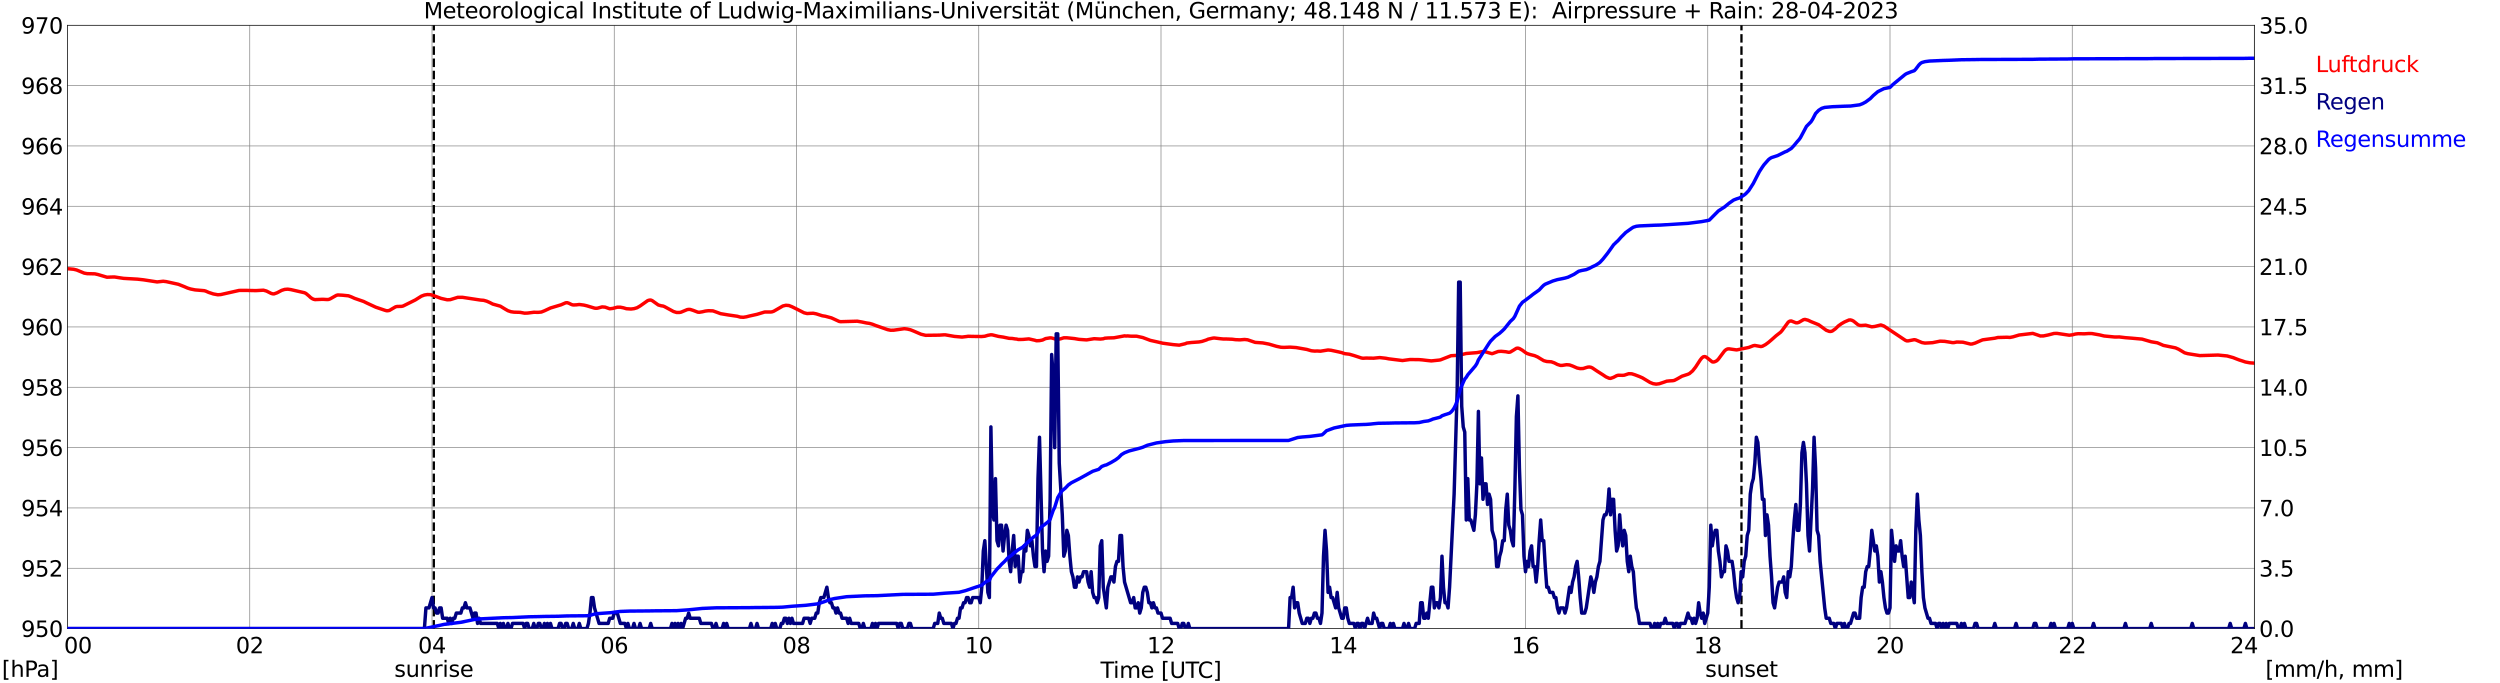 <?xml version="1.0" encoding="utf-8" standalone="no"?>
<!DOCTYPE svg PUBLIC "-//W3C//DTD SVG 1.1//EN"
  "http://www.w3.org/Graphics/SVG/1.1/DTD/svg11.dtd">
<svg xmlns:xlink="http://www.w3.org/1999/xlink" width="1085.4pt" height="296.64pt" viewBox="0 0 1085.4 296.64" xmlns="http://www.w3.org/2000/svg" version="1.1">
 <defs>
  <style type="text/css">*{stroke-linejoin: round; stroke-linecap: butt}</style>
 </defs>
 <g id="figure_1">
  <g id="patch_1">
   <path d="M 0 296.64 
L 1085.4 296.64 
L 1085.4 0 
L 0 0 
z
" style="fill: #ffffff"/>
  </g>
  <g id="axes_1">
   <g id="patch_2">
    <path d="M 29.306 272.909 
L 978.814 272.909 
L 978.814 10.976 
L 29.306 10.976 
z
" style="fill: #ffffff"/>
   </g>
   <g id="patch_3">
    <path d="M 978.814 272.909 
L 978.814 272.909 
L 978.814 10.976 
L 978.814 10.976 
z
" clip-path="url(#pa732648d55)" style="fill: #d3d3d3; opacity: 0.25; stroke: #d3d3d3; stroke-linejoin: miter"/>
   </g>
   <g id="matplotlib.axis_1">
    <g id="xtick_1">
     <g id="line2d_1">
      <path d="M 29.306 272.909 
L 29.306 10.976 
" clip-path="url(#pa732648d55)" style="fill: none; stroke: #808080; stroke-width: 0.3; stroke-linecap: square"/>
     </g>
     <g id="line2d_2"/>
     <g id="text_1">
      <!--    00 -->
      <g transform="translate(18.733 283.627) scale(0.095 -0.095)">
       <defs>
        <path id="DejaVuSans-20" transform="scale(0.016)"/>
        <path id="DejaVuSans-30" d="M 2034 4250 
Q 1547 4250 1301 3770 
Q 1056 3291 1056 2328 
Q 1056 1369 1301 889 
Q 1547 409 2034 409 
Q 2525 409 2770 889 
Q 3016 1369 3016 2328 
Q 3016 3291 2770 3770 
Q 2525 4250 2034 4250 
z
M 2034 4750 
Q 2819 4750 3233 4129 
Q 3647 3509 3647 2328 
Q 3647 1150 3233 529 
Q 2819 -91 2034 -91 
Q 1250 -91 836 529 
Q 422 1150 422 2328 
Q 422 3509 836 4129 
Q 1250 4750 2034 4750 
z
" transform="scale(0.016)"/>
       </defs>
       <use xlink:href="#DejaVuSans-20"/>
       <use xlink:href="#DejaVuSans-20" transform="translate(31.787 0)"/>
       <use xlink:href="#DejaVuSans-20" transform="translate(63.574 0)"/>
       <use xlink:href="#DejaVuSans-30" transform="translate(95.361 0)"/>
       <use xlink:href="#DejaVuSans-30" transform="translate(158.984 0)"/>
      </g>
     </g>
    </g>
    <g id="xtick_2">
     <g id="line2d_3">
      <path d="M 108.431 272.909 
L 108.431 10.976 
" clip-path="url(#pa732648d55)" style="fill: none; stroke: #808080; stroke-width: 0.3; stroke-linecap: square"/>
     </g>
     <g id="line2d_4"/>
     <g id="text_2">
      <!-- 02 -->
      <g transform="translate(102.387 283.627) scale(0.095 -0.095)">
       <defs>
        <path id="DejaVuSans-32" d="M 1228 531 
L 3431 531 
L 3431 0 
L 469 0 
L 469 531 
Q 828 903 1448 1529 
Q 2069 2156 2228 2338 
Q 2531 2678 2651 2914 
Q 2772 3150 2772 3378 
Q 2772 3750 2511 3984 
Q 2250 4219 1831 4219 
Q 1534 4219 1204 4116 
Q 875 4013 500 3803 
L 500 4441 
Q 881 4594 1212 4672 
Q 1544 4750 1819 4750 
Q 2544 4750 2975 4387 
Q 3406 4025 3406 3419 
Q 3406 3131 3298 2873 
Q 3191 2616 2906 2266 
Q 2828 2175 2409 1742 
Q 1991 1309 1228 531 
z
" transform="scale(0.016)"/>
       </defs>
       <use xlink:href="#DejaVuSans-30"/>
       <use xlink:href="#DejaVuSans-32" transform="translate(63.623 0)"/>
      </g>
     </g>
    </g>
    <g id="xtick_3">
     <g id="line2d_5">
      <path d="M 187.557 272.909 
L 187.557 10.976 
" clip-path="url(#pa732648d55)" style="fill: none; stroke: #808080; stroke-width: 0.3; stroke-linecap: square"/>
     </g>
     <g id="line2d_6"/>
     <g id="text_3">
      <!-- 04 -->
      <g transform="translate(181.513 283.627) scale(0.095 -0.095)">
       <defs>
        <path id="DejaVuSans-34" d="M 2419 4116 
L 825 1625 
L 2419 1625 
L 2419 4116 
z
M 2253 4666 
L 3047 4666 
L 3047 1625 
L 3713 1625 
L 3713 1100 
L 3047 1100 
L 3047 0 
L 2419 0 
L 2419 1100 
L 313 1100 
L 313 1709 
L 2253 4666 
z
" transform="scale(0.016)"/>
       </defs>
       <use xlink:href="#DejaVuSans-30"/>
       <use xlink:href="#DejaVuSans-34" transform="translate(63.623 0)"/>
      </g>
     </g>
    </g>
    <g id="xtick_4">
     <g id="line2d_7">
      <path d="M 266.683 272.909 
L 266.683 10.976 
" clip-path="url(#pa732648d55)" style="fill: none; stroke: #808080; stroke-width: 0.3; stroke-linecap: square"/>
     </g>
     <g id="line2d_8"/>
     <g id="text_4">
      <!-- 06 -->
      <g transform="translate(260.638 283.627) scale(0.095 -0.095)">
       <defs>
        <path id="DejaVuSans-36" d="M 2113 2584 
Q 1688 2584 1439 2293 
Q 1191 2003 1191 1497 
Q 1191 994 1439 701 
Q 1688 409 2113 409 
Q 2538 409 2786 701 
Q 3034 994 3034 1497 
Q 3034 2003 2786 2293 
Q 2538 2584 2113 2584 
z
M 3366 4563 
L 3366 3988 
Q 3128 4100 2886 4159 
Q 2644 4219 2406 4219 
Q 1781 4219 1451 3797 
Q 1122 3375 1075 2522 
Q 1259 2794 1537 2939 
Q 1816 3084 2150 3084 
Q 2853 3084 3261 2657 
Q 3669 2231 3669 1497 
Q 3669 778 3244 343 
Q 2819 -91 2113 -91 
Q 1303 -91 875 529 
Q 447 1150 447 2328 
Q 447 3434 972 4092 
Q 1497 4750 2381 4750 
Q 2619 4750 2861 4703 
Q 3103 4656 3366 4563 
z
" transform="scale(0.016)"/>
       </defs>
       <use xlink:href="#DejaVuSans-30"/>
       <use xlink:href="#DejaVuSans-36" transform="translate(63.623 0)"/>
      </g>
     </g>
    </g>
    <g id="xtick_5">
     <g id="line2d_9">
      <path d="M 345.808 272.909 
L 345.808 10.976 
" clip-path="url(#pa732648d55)" style="fill: none; stroke: #808080; stroke-width: 0.3; stroke-linecap: square"/>
     </g>
     <g id="line2d_10"/>
     <g id="text_5">
      <!-- 08 -->
      <g transform="translate(339.764 283.627) scale(0.095 -0.095)">
       <defs>
        <path id="DejaVuSans-38" d="M 2034 2216 
Q 1584 2216 1326 1975 
Q 1069 1734 1069 1313 
Q 1069 891 1326 650 
Q 1584 409 2034 409 
Q 2484 409 2743 651 
Q 3003 894 3003 1313 
Q 3003 1734 2745 1975 
Q 2488 2216 2034 2216 
z
M 1403 2484 
Q 997 2584 770 2862 
Q 544 3141 544 3541 
Q 544 4100 942 4425 
Q 1341 4750 2034 4750 
Q 2731 4750 3128 4425 
Q 3525 4100 3525 3541 
Q 3525 3141 3298 2862 
Q 3072 2584 2669 2484 
Q 3125 2378 3379 2068 
Q 3634 1759 3634 1313 
Q 3634 634 3220 271 
Q 2806 -91 2034 -91 
Q 1263 -91 848 271 
Q 434 634 434 1313 
Q 434 1759 690 2068 
Q 947 2378 1403 2484 
z
M 1172 3481 
Q 1172 3119 1398 2916 
Q 1625 2713 2034 2713 
Q 2441 2713 2670 2916 
Q 2900 3119 2900 3481 
Q 2900 3844 2670 4047 
Q 2441 4250 2034 4250 
Q 1625 4250 1398 4047 
Q 1172 3844 1172 3481 
z
" transform="scale(0.016)"/>
       </defs>
       <use xlink:href="#DejaVuSans-30"/>
       <use xlink:href="#DejaVuSans-38" transform="translate(63.623 0)"/>
      </g>
     </g>
    </g>
    <g id="xtick_6">
     <g id="line2d_11">
      <path d="M 424.934 272.909 
L 424.934 10.976 
" clip-path="url(#pa732648d55)" style="fill: none; stroke: #808080; stroke-width: 0.3; stroke-linecap: square"/>
     </g>
     <g id="line2d_12"/>
     <g id="text_6">
      <!-- 10 -->
      <g transform="translate(418.89 283.627) scale(0.095 -0.095)">
       <defs>
        <path id="DejaVuSans-31" d="M 794 531 
L 1825 531 
L 1825 4091 
L 703 3866 
L 703 4441 
L 1819 4666 
L 2450 4666 
L 2450 531 
L 3481 531 
L 3481 0 
L 794 0 
L 794 531 
z
" transform="scale(0.016)"/>
       </defs>
       <use xlink:href="#DejaVuSans-31"/>
       <use xlink:href="#DejaVuSans-30" transform="translate(63.623 0)"/>
      </g>
     </g>
    </g>
    <g id="xtick_7">
     <g id="line2d_13">
      <path d="M 504.06 272.909 
L 504.06 10.976 
" clip-path="url(#pa732648d55)" style="fill: none; stroke: #808080; stroke-width: 0.3; stroke-linecap: square"/>
     </g>
     <g id="line2d_14"/>
     <g id="text_7">
      <!-- 12 -->
      <g transform="translate(498.015 283.627) scale(0.095 -0.095)">
       <use xlink:href="#DejaVuSans-31"/>
       <use xlink:href="#DejaVuSans-32" transform="translate(63.623 0)"/>
      </g>
     </g>
    </g>
    <g id="xtick_8">
     <g id="line2d_15">
      <path d="M 583.185 272.909 
L 583.185 10.976 
" clip-path="url(#pa732648d55)" style="fill: none; stroke: #808080; stroke-width: 0.3; stroke-linecap: square"/>
     </g>
     <g id="line2d_16"/>
     <g id="text_8">
      <!-- 14 -->
      <g transform="translate(577.141 283.627) scale(0.095 -0.095)">
       <use xlink:href="#DejaVuSans-31"/>
       <use xlink:href="#DejaVuSans-34" transform="translate(63.623 0)"/>
      </g>
     </g>
    </g>
    <g id="xtick_9">
     <g id="line2d_17">
      <path d="M 662.311 272.909 
L 662.311 10.976 
" clip-path="url(#pa732648d55)" style="fill: none; stroke: #808080; stroke-width: 0.3; stroke-linecap: square"/>
     </g>
     <g id="line2d_18"/>
     <g id="text_9">
      <!-- 16 -->
      <g transform="translate(656.267 283.627) scale(0.095 -0.095)">
       <use xlink:href="#DejaVuSans-31"/>
       <use xlink:href="#DejaVuSans-36" transform="translate(63.623 0)"/>
      </g>
     </g>
    </g>
    <g id="xtick_10">
     <g id="line2d_19">
      <path d="M 741.437 272.909 
L 741.437 10.976 
" clip-path="url(#pa732648d55)" style="fill: none; stroke: #808080; stroke-width: 0.3; stroke-linecap: square"/>
     </g>
     <g id="line2d_20"/>
     <g id="text_10">
      <!-- 18 -->
      <g transform="translate(735.392 283.627) scale(0.095 -0.095)">
       <use xlink:href="#DejaVuSans-31"/>
       <use xlink:href="#DejaVuSans-38" transform="translate(63.623 0)"/>
      </g>
     </g>
    </g>
    <g id="xtick_11">
     <g id="line2d_21">
      <path d="M 820.562 272.909 
L 820.562 10.976 
" clip-path="url(#pa732648d55)" style="fill: none; stroke: #808080; stroke-width: 0.3; stroke-linecap: square"/>
     </g>
     <g id="line2d_22"/>
     <g id="text_11">
      <!-- 20 -->
      <g transform="translate(814.518 283.627) scale(0.095 -0.095)">
       <use xlink:href="#DejaVuSans-32"/>
       <use xlink:href="#DejaVuSans-30" transform="translate(63.623 0)"/>
      </g>
     </g>
    </g>
    <g id="xtick_12">
     <g id="line2d_23">
      <path d="M 899.688 272.909 
L 899.688 10.976 
" clip-path="url(#pa732648d55)" style="fill: none; stroke: #808080; stroke-width: 0.3; stroke-linecap: square"/>
     </g>
     <g id="line2d_24"/>
     <g id="text_12">
      <!-- 22 -->
      <g transform="translate(893.644 283.627) scale(0.095 -0.095)">
       <use xlink:href="#DejaVuSans-32"/>
       <use xlink:href="#DejaVuSans-32" transform="translate(63.623 0)"/>
      </g>
     </g>
    </g>
    <g id="xtick_13">
     <g id="line2d_25">
      <path d="M 978.814 272.909 
L 978.814 10.976 
" clip-path="url(#pa732648d55)" style="fill: none; stroke: #808080; stroke-width: 0.3; stroke-linecap: square"/>
     </g>
     <g id="line2d_26"/>
     <g id="text_13">
      <!-- 24    -->
      <g transform="translate(968.241 283.627) scale(0.095 -0.095)">
       <use xlink:href="#DejaVuSans-32"/>
       <use xlink:href="#DejaVuSans-34" transform="translate(63.623 0)"/>
       <use xlink:href="#DejaVuSans-20" transform="translate(127.246 0)"/>
       <use xlink:href="#DejaVuSans-20" transform="translate(159.033 0)"/>
       <use xlink:href="#DejaVuSans-20" transform="translate(190.82 0)"/>
      </g>
     </g>
    </g>
    <g id="text_14">
     <!-- Time [UTC] -->
     <g transform="translate(477.806 294.322) scale(0.095 -0.095)">
      <defs>
       <path id="DejaVuSans-54" d="M -19 4666 
L 3928 4666 
L 3928 4134 
L 2272 4134 
L 2272 0 
L 1638 0 
L 1638 4134 
L -19 4134 
L -19 4666 
z
" transform="scale(0.016)"/>
       <path id="DejaVuSans-69" d="M 603 3500 
L 1178 3500 
L 1178 0 
L 603 0 
L 603 3500 
z
M 603 4863 
L 1178 4863 
L 1178 4134 
L 603 4134 
L 603 4863 
z
" transform="scale(0.016)"/>
       <path id="DejaVuSans-6d" d="M 3328 2828 
Q 3544 3216 3844 3400 
Q 4144 3584 4550 3584 
Q 5097 3584 5394 3201 
Q 5691 2819 5691 2113 
L 5691 0 
L 5113 0 
L 5113 2094 
Q 5113 2597 4934 2840 
Q 4756 3084 4391 3084 
Q 3944 3084 3684 2787 
Q 3425 2491 3425 1978 
L 3425 0 
L 2847 0 
L 2847 2094 
Q 2847 2600 2669 2842 
Q 2491 3084 2119 3084 
Q 1678 3084 1418 2786 
Q 1159 2488 1159 1978 
L 1159 0 
L 581 0 
L 581 3500 
L 1159 3500 
L 1159 2956 
Q 1356 3278 1631 3431 
Q 1906 3584 2284 3584 
Q 2666 3584 2933 3390 
Q 3200 3197 3328 2828 
z
" transform="scale(0.016)"/>
       <path id="DejaVuSans-65" d="M 3597 1894 
L 3597 1613 
L 953 1613 
Q 991 1019 1311 708 
Q 1631 397 2203 397 
Q 2534 397 2845 478 
Q 3156 559 3463 722 
L 3463 178 
Q 3153 47 2828 -22 
Q 2503 -91 2169 -91 
Q 1331 -91 842 396 
Q 353 884 353 1716 
Q 353 2575 817 3079 
Q 1281 3584 2069 3584 
Q 2775 3584 3186 3129 
Q 3597 2675 3597 1894 
z
M 3022 2063 
Q 3016 2534 2758 2815 
Q 2500 3097 2075 3097 
Q 1594 3097 1305 2825 
Q 1016 2553 972 2059 
L 3022 2063 
z
" transform="scale(0.016)"/>
       <path id="DejaVuSans-5b" d="M 550 4863 
L 1875 4863 
L 1875 4416 
L 1125 4416 
L 1125 -397 
L 1875 -397 
L 1875 -844 
L 550 -844 
L 550 4863 
z
" transform="scale(0.016)"/>
       <path id="DejaVuSans-55" d="M 556 4666 
L 1191 4666 
L 1191 1831 
Q 1191 1081 1462 751 
Q 1734 422 2344 422 
Q 2950 422 3222 751 
Q 3494 1081 3494 1831 
L 3494 4666 
L 4128 4666 
L 4128 1753 
Q 4128 841 3676 375 
Q 3225 -91 2344 -91 
Q 1459 -91 1007 375 
Q 556 841 556 1753 
L 556 4666 
z
" transform="scale(0.016)"/>
       <path id="DejaVuSans-43" d="M 4122 4306 
L 4122 3641 
Q 3803 3938 3442 4084 
Q 3081 4231 2675 4231 
Q 1875 4231 1450 3742 
Q 1025 3253 1025 2328 
Q 1025 1406 1450 917 
Q 1875 428 2675 428 
Q 3081 428 3442 575 
Q 3803 722 4122 1019 
L 4122 359 
Q 3791 134 3420 21 
Q 3050 -91 2638 -91 
Q 1578 -91 968 557 
Q 359 1206 359 2328 
Q 359 3453 968 4101 
Q 1578 4750 2638 4750 
Q 3056 4750 3426 4639 
Q 3797 4528 4122 4306 
z
" transform="scale(0.016)"/>
       <path id="DejaVuSans-5d" d="M 1947 4863 
L 1947 -844 
L 622 -844 
L 622 -397 
L 1369 -397 
L 1369 4416 
L 622 4416 
L 622 4863 
L 1947 4863 
z
" transform="scale(0.016)"/>
      </defs>
      <use xlink:href="#DejaVuSans-54"/>
      <use xlink:href="#DejaVuSans-69" transform="translate(57.959 0)"/>
      <use xlink:href="#DejaVuSans-6d" transform="translate(85.742 0)"/>
      <use xlink:href="#DejaVuSans-65" transform="translate(183.154 0)"/>
      <use xlink:href="#DejaVuSans-20" transform="translate(244.678 0)"/>
      <use xlink:href="#DejaVuSans-5b" transform="translate(276.465 0)"/>
      <use xlink:href="#DejaVuSans-55" transform="translate(315.479 0)"/>
      <use xlink:href="#DejaVuSans-54" transform="translate(388.672 0)"/>
      <use xlink:href="#DejaVuSans-43" transform="translate(443.881 0)"/>
      <use xlink:href="#DejaVuSans-5d" transform="translate(513.705 0)"/>
     </g>
    </g>
   </g>
   <g id="matplotlib.axis_2">
    <g id="ytick_1">
     <g id="line2d_27">
      <path d="M 29.306 272.909 
L 978.814 272.909 
" clip-path="url(#pa732648d55)" style="fill: none; stroke: #808080; stroke-width: 0.3; stroke-linecap: square"/>
     </g>
     <g id="line2d_28"/>
     <g id="text_15">
      <!-- 950 -->
      <g transform="translate(9.173 276.518) scale(0.095 -0.095)">
       <defs>
        <path id="DejaVuSans-39" d="M 703 97 
L 703 672 
Q 941 559 1184 500 
Q 1428 441 1663 441 
Q 2288 441 2617 861 
Q 2947 1281 2994 2138 
Q 2813 1869 2534 1725 
Q 2256 1581 1919 1581 
Q 1219 1581 811 2004 
Q 403 2428 403 3163 
Q 403 3881 828 4315 
Q 1253 4750 1959 4750 
Q 2769 4750 3195 4129 
Q 3622 3509 3622 2328 
Q 3622 1225 3098 567 
Q 2575 -91 1691 -91 
Q 1453 -91 1209 -44 
Q 966 3 703 97 
z
M 1959 2075 
Q 2384 2075 2632 2365 
Q 2881 2656 2881 3163 
Q 2881 3666 2632 3958 
Q 2384 4250 1959 4250 
Q 1534 4250 1286 3958 
Q 1038 3666 1038 3163 
Q 1038 2656 1286 2365 
Q 1534 2075 1959 2075 
z
" transform="scale(0.016)"/>
        <path id="DejaVuSans-35" d="M 691 4666 
L 3169 4666 
L 3169 4134 
L 1269 4134 
L 1269 2991 
Q 1406 3038 1543 3061 
Q 1681 3084 1819 3084 
Q 2600 3084 3056 2656 
Q 3513 2228 3513 1497 
Q 3513 744 3044 326 
Q 2575 -91 1722 -91 
Q 1428 -91 1123 -41 
Q 819 9 494 109 
L 494 744 
Q 775 591 1075 516 
Q 1375 441 1709 441 
Q 2250 441 2565 725 
Q 2881 1009 2881 1497 
Q 2881 1984 2565 2268 
Q 2250 2553 1709 2553 
Q 1456 2553 1204 2497 
Q 953 2441 691 2322 
L 691 4666 
z
" transform="scale(0.016)"/>
       </defs>
       <use xlink:href="#DejaVuSans-39"/>
       <use xlink:href="#DejaVuSans-35" transform="translate(63.623 0)"/>
       <use xlink:href="#DejaVuSans-30" transform="translate(127.246 0)"/>
      </g>
     </g>
    </g>
    <g id="ytick_2">
     <g id="line2d_29">
      <path d="M 29.306 246.715 
L 978.814 246.715 
" clip-path="url(#pa732648d55)" style="fill: none; stroke: #808080; stroke-width: 0.3; stroke-linecap: square"/>
     </g>
     <g id="line2d_30"/>
     <g id="text_16">
      <!-- 952 -->
      <g transform="translate(9.173 250.325) scale(0.095 -0.095)">
       <use xlink:href="#DejaVuSans-39"/>
       <use xlink:href="#DejaVuSans-35" transform="translate(63.623 0)"/>
       <use xlink:href="#DejaVuSans-32" transform="translate(127.246 0)"/>
      </g>
     </g>
    </g>
    <g id="ytick_3">
     <g id="line2d_31">
      <path d="M 29.306 220.522 
L 978.814 220.522 
" clip-path="url(#pa732648d55)" style="fill: none; stroke: #808080; stroke-width: 0.3; stroke-linecap: square"/>
     </g>
     <g id="line2d_32"/>
     <g id="text_17">
      <!-- 954 -->
      <g transform="translate(9.173 224.131) scale(0.095 -0.095)">
       <use xlink:href="#DejaVuSans-39"/>
       <use xlink:href="#DejaVuSans-35" transform="translate(63.623 0)"/>
       <use xlink:href="#DejaVuSans-34" transform="translate(127.246 0)"/>
      </g>
     </g>
    </g>
    <g id="ytick_4">
     <g id="line2d_33">
      <path d="M 29.306 194.329 
L 978.814 194.329 
" clip-path="url(#pa732648d55)" style="fill: none; stroke: #808080; stroke-width: 0.3; stroke-linecap: square"/>
     </g>
     <g id="line2d_34"/>
     <g id="text_18">
      <!-- 956 -->
      <g transform="translate(9.173 197.938) scale(0.095 -0.095)">
       <use xlink:href="#DejaVuSans-39"/>
       <use xlink:href="#DejaVuSans-35" transform="translate(63.623 0)"/>
       <use xlink:href="#DejaVuSans-36" transform="translate(127.246 0)"/>
      </g>
     </g>
    </g>
    <g id="ytick_5">
     <g id="line2d_35">
      <path d="M 29.306 168.136 
L 978.814 168.136 
" clip-path="url(#pa732648d55)" style="fill: none; stroke: #808080; stroke-width: 0.3; stroke-linecap: square"/>
     </g>
     <g id="line2d_36"/>
     <g id="text_19">
      <!-- 958 -->
      <g transform="translate(9.173 171.745) scale(0.095 -0.095)">
       <use xlink:href="#DejaVuSans-39"/>
       <use xlink:href="#DejaVuSans-35" transform="translate(63.623 0)"/>
       <use xlink:href="#DejaVuSans-38" transform="translate(127.246 0)"/>
      </g>
     </g>
    </g>
    <g id="ytick_6">
     <g id="line2d_37">
      <path d="M 29.306 141.942 
L 978.814 141.942 
" clip-path="url(#pa732648d55)" style="fill: none; stroke: #808080; stroke-width: 0.3; stroke-linecap: square"/>
     </g>
     <g id="line2d_38"/>
     <g id="text_20">
      <!-- 960 -->
      <g transform="translate(9.173 145.551) scale(0.095 -0.095)">
       <use xlink:href="#DejaVuSans-39"/>
       <use xlink:href="#DejaVuSans-36" transform="translate(63.623 0)"/>
       <use xlink:href="#DejaVuSans-30" transform="translate(127.246 0)"/>
      </g>
     </g>
    </g>
    <g id="ytick_7">
     <g id="line2d_39">
      <path d="M 29.306 115.749 
L 978.814 115.749 
" clip-path="url(#pa732648d55)" style="fill: none; stroke: #808080; stroke-width: 0.3; stroke-linecap: square"/>
     </g>
     <g id="line2d_40"/>
     <g id="text_21">
      <!-- 962 -->
      <g transform="translate(9.173 119.358) scale(0.095 -0.095)">
       <use xlink:href="#DejaVuSans-39"/>
       <use xlink:href="#DejaVuSans-36" transform="translate(63.623 0)"/>
       <use xlink:href="#DejaVuSans-32" transform="translate(127.246 0)"/>
      </g>
     </g>
    </g>
    <g id="ytick_8">
     <g id="line2d_41">
      <path d="M 29.306 89.556 
L 978.814 89.556 
" clip-path="url(#pa732648d55)" style="fill: none; stroke: #808080; stroke-width: 0.3; stroke-linecap: square"/>
     </g>
     <g id="line2d_42"/>
     <g id="text_22">
      <!-- 964 -->
      <g transform="translate(9.173 93.165) scale(0.095 -0.095)">
       <use xlink:href="#DejaVuSans-39"/>
       <use xlink:href="#DejaVuSans-36" transform="translate(63.623 0)"/>
       <use xlink:href="#DejaVuSans-34" transform="translate(127.246 0)"/>
      </g>
     </g>
    </g>
    <g id="ytick_9">
     <g id="line2d_43">
      <path d="M 29.306 63.362 
L 978.814 63.362 
" clip-path="url(#pa732648d55)" style="fill: none; stroke: #808080; stroke-width: 0.3; stroke-linecap: square"/>
     </g>
     <g id="line2d_44"/>
     <g id="text_23">
      <!-- 966 -->
      <g transform="translate(9.173 66.972) scale(0.095 -0.095)">
       <use xlink:href="#DejaVuSans-39"/>
       <use xlink:href="#DejaVuSans-36" transform="translate(63.623 0)"/>
       <use xlink:href="#DejaVuSans-36" transform="translate(127.246 0)"/>
      </g>
     </g>
    </g>
    <g id="ytick_10">
     <g id="line2d_45">
      <path d="M 29.306 37.169 
L 978.814 37.169 
" clip-path="url(#pa732648d55)" style="fill: none; stroke: #808080; stroke-width: 0.3; stroke-linecap: square"/>
     </g>
     <g id="line2d_46"/>
     <g id="text_24">
      <!-- 968 -->
      <g transform="translate(9.173 40.778) scale(0.095 -0.095)">
       <use xlink:href="#DejaVuSans-39"/>
       <use xlink:href="#DejaVuSans-36" transform="translate(63.623 0)"/>
       <use xlink:href="#DejaVuSans-38" transform="translate(127.246 0)"/>
      </g>
     </g>
    </g>
    <g id="ytick_11">
     <g id="line2d_47">
      <path d="M 29.306 10.976 
L 978.814 10.976 
" clip-path="url(#pa732648d55)" style="fill: none; stroke: #808080; stroke-width: 0.3; stroke-linecap: square"/>
     </g>
     <g id="line2d_48"/>
     <g id="text_25">
      <!-- 970 -->
      <g transform="translate(9.173 14.585) scale(0.095 -0.095)">
       <defs>
        <path id="DejaVuSans-37" d="M 525 4666 
L 3525 4666 
L 3525 4397 
L 1831 0 
L 1172 0 
L 2766 4134 
L 525 4134 
L 525 4666 
z
" transform="scale(0.016)"/>
       </defs>
       <use xlink:href="#DejaVuSans-39"/>
       <use xlink:href="#DejaVuSans-37" transform="translate(63.623 0)"/>
       <use xlink:href="#DejaVuSans-30" transform="translate(127.246 0)"/>
      </g>
     </g>
    </g>
   </g>
   <g id="line2d_49">
    <path d="M 188.348 272.909 
L 188.348 10.976 
" clip-path="url(#pa732648d55)" style="fill: none; stroke-dasharray: 3.7,1.6; stroke-dashoffset: 0; stroke: #000000"/>
   </g>
   <g id="line2d_50">
    <path d="M 756.075 272.909 
L 756.075 10.976 
" clip-path="url(#pa732648d55)" style="fill: none; stroke-dasharray: 3.7,1.6; stroke-dashoffset: 0; stroke: #000000"/>
   </g>
   <g id="line2d_51">
    <path d="M 29.306 116.666 
L 31.943 116.901 
L 33.262 117.216 
L 35.24 118.028 
L 36.559 118.578 
L 37.878 118.814 
L 39.197 118.84 
L 41.175 118.892 
L 42.493 119.18 
L 46.45 120.359 
L 48.428 120.28 
L 49.747 120.254 
L 51.725 120.568 
L 53.703 120.857 
L 59.637 121.197 
L 62.275 121.485 
L 68.209 122.402 
L 70.847 122.114 
L 72.166 122.271 
L 77.441 123.424 
L 80.078 124.471 
L 81.397 125.048 
L 82.716 125.467 
L 84.694 125.86 
L 88.65 126.2 
L 89.309 126.383 
L 90.628 126.96 
L 92.606 127.614 
L 94.584 127.981 
L 95.903 127.876 
L 103.816 126.095 
L 106.453 126.069 
L 111.069 126.174 
L 114.366 125.991 
L 115.685 126.357 
L 117.663 127.353 
L 118.322 127.562 
L 118.982 127.588 
L 120.3 127.117 
L 122.278 126.069 
L 123.597 125.65 
L 124.916 125.545 
L 126.235 125.729 
L 129.532 126.488 
L 132.169 127.091 
L 132.829 127.405 
L 134.147 128.505 
L 134.807 129.134 
L 135.466 129.605 
L 136.125 129.92 
L 136.785 130.077 
L 138.104 130.024 
L 140.082 129.946 
L 142.06 130.05 
L 142.719 129.998 
L 143.379 129.736 
L 146.016 128.243 
L 146.676 128.06 
L 148.654 128.165 
L 151.291 128.426 
L 152.61 128.924 
L 153.929 129.527 
L 157.885 130.889 
L 159.204 131.543 
L 163.16 133.377 
L 167.116 134.713 
L 167.776 134.896 
L 168.435 134.896 
L 169.094 134.765 
L 170.413 133.979 
L 171.732 133.22 
L 172.391 133.063 
L 174.37 133.01 
L 175.029 132.853 
L 180.304 130.234 
L 182.941 128.584 
L 184.26 128.086 
L 185.579 127.876 
L 186.898 127.929 
L 188.216 128.322 
L 191.513 129.553 
L 194.151 130.155 
L 195.47 130.103 
L 198.767 129.081 
L 200.745 129.081 
L 208.657 130.286 
L 209.976 130.391 
L 211.295 130.758 
L 212.614 131.334 
L 213.932 132.015 
L 216.57 132.748 
L 217.229 132.932 
L 219.207 134.137 
L 220.526 134.896 
L 221.845 135.342 
L 223.164 135.525 
L 225.801 135.603 
L 227.779 135.97 
L 229.098 135.918 
L 231.736 135.577 
L 233.714 135.603 
L 235.033 135.472 
L 236.351 134.949 
L 238.989 133.718 
L 243.604 132.329 
L 245.583 131.465 
L 246.242 131.413 
L 246.901 131.622 
L 248.22 132.251 
L 248.88 132.408 
L 250.198 132.355 
L 251.517 132.198 
L 253.495 132.46 
L 254.814 132.775 
L 258.111 133.77 
L 258.77 133.849 
L 259.43 133.796 
L 261.408 133.246 
L 262.726 133.351 
L 264.705 134.058 
L 266.023 133.901 
L 268.002 133.377 
L 269.32 133.377 
L 270.639 133.639 
L 271.958 134.032 
L 273.936 134.163 
L 275.255 134.006 
L 276.573 133.613 
L 277.892 132.853 
L 281.189 130.522 
L 281.849 130.312 
L 282.508 130.26 
L 283.167 130.522 
L 285.805 132.408 
L 287.124 132.775 
L 287.783 132.853 
L 288.442 133.089 
L 292.399 135.237 
L 293.717 135.656 
L 295.036 135.656 
L 295.696 135.525 
L 298.333 134.425 
L 298.992 134.32 
L 299.652 134.346 
L 300.971 134.765 
L 302.949 135.525 
L 303.608 135.577 
L 304.927 135.368 
L 306.246 135.053 
L 307.564 134.896 
L 309.543 134.975 
L 311.521 135.682 
L 312.839 136.18 
L 316.136 136.73 
L 320.093 137.306 
L 321.411 137.673 
L 322.73 137.751 
L 324.049 137.542 
L 325.368 137.201 
L 328.665 136.468 
L 331.961 135.472 
L 333.28 135.446 
L 334.599 135.472 
L 335.258 135.368 
L 335.918 135.132 
L 339.874 132.853 
L 341.193 132.539 
L 342.512 132.644 
L 343.83 133.167 
L 345.808 134.137 
L 349.105 135.813 
L 350.424 136.127 
L 351.743 136.049 
L 353.062 135.996 
L 354.38 136.258 
L 357.018 137.096 
L 358.337 137.306 
L 360.974 138.013 
L 362.293 138.616 
L 364.271 139.532 
L 364.93 139.663 
L 372.184 139.454 
L 374.162 139.794 
L 376.14 140.213 
L 377.459 140.397 
L 378.777 140.764 
L 380.096 141.287 
L 385.371 143.121 
L 386.69 143.383 
L 388.009 143.357 
L 392.624 142.702 
L 393.943 142.859 
L 395.262 143.173 
L 396.581 143.697 
L 399.878 145.112 
L 401.856 145.583 
L 407.79 145.505 
L 409.768 145.374 
L 410.428 145.374 
L 414.384 146.055 
L 417.681 146.343 
L 419.659 146.107 
L 420.318 146.002 
L 422.297 146.055 
L 426.253 146.107 
L 427.572 145.976 
L 428.89 145.583 
L 430.209 145.347 
L 430.869 145.4 
L 433.506 146.055 
L 435.484 146.343 
L 438.122 146.893 
L 439.44 146.945 
L 440.759 147.155 
L 441.419 147.207 
L 442.078 147.39 
L 444.056 147.364 
L 446.694 147.129 
L 449.331 147.731 
L 449.991 147.941 
L 451.309 147.888 
L 452.628 147.626 
L 453.947 146.998 
L 455.925 146.683 
L 456.584 146.736 
L 458.563 147.286 
L 459.222 147.338 
L 460.541 147.076 
L 461.859 146.657 
L 463.178 146.657 
L 466.475 146.998 
L 468.453 147.338 
L 471.75 147.574 
L 475.047 147.05 
L 477.685 147.207 
L 479.003 147.076 
L 479.663 146.84 
L 480.981 146.736 
L 483.619 146.657 
L 488.235 145.819 
L 488.894 145.897 
L 489.553 145.845 
L 490.872 145.95 
L 493.51 145.976 
L 496.147 146.552 
L 499.444 147.783 
L 502.741 148.517 
L 504.719 148.988 
L 509.335 149.617 
L 511.972 149.853 
L 514.61 149.224 
L 515.269 148.936 
L 517.247 148.7 
L 520.544 148.464 
L 521.863 148.229 
L 523.841 147.574 
L 524.501 147.259 
L 526.479 146.814 
L 527.138 146.736 
L 529.776 147.05 
L 531.094 147.181 
L 532.413 147.181 
L 535.051 147.286 
L 536.369 147.469 
L 538.348 147.548 
L 540.326 147.39 
L 541.644 147.521 
L 544.941 148.648 
L 548.238 148.883 
L 550.876 149.381 
L 554.173 150.35 
L 556.151 150.769 
L 557.47 150.822 
L 560.107 150.717 
L 562.745 150.9 
L 567.36 151.712 
L 569.338 152.289 
L 570.657 152.42 
L 571.976 152.393 
L 573.295 152.472 
L 575.273 152.158 
L 576.592 151.948 
L 577.91 152.079 
L 581.207 152.786 
L 582.526 153.101 
L 583.845 153.546 
L 585.823 153.782 
L 587.801 154.358 
L 591.098 155.432 
L 591.757 155.537 
L 593.076 155.458 
L 596.373 155.51 
L 597.692 155.379 
L 599.011 155.248 
L 601.648 155.537 
L 602.967 155.799 
L 608.901 156.532 
L 612.198 156.087 
L 616.154 156.139 
L 617.473 156.244 
L 619.451 156.48 
L 621.429 156.689 
L 624.726 156.349 
L 625.386 156.244 
L 630.001 154.436 
L 631.32 154.358 
L 633.298 154.253 
L 635.276 153.782 
L 636.595 153.467 
L 638.573 153.31 
L 641.211 153.101 
L 643.848 152.603 
L 644.508 152.629 
L 647.805 153.572 
L 650.442 152.603 
L 651.761 152.524 
L 653.739 152.708 
L 655.058 152.97 
L 655.717 152.839 
L 657.036 152.053 
L 658.355 151.215 
L 659.014 151.136 
L 659.674 151.319 
L 660.992 152.079 
L 662.311 153.074 
L 662.97 153.467 
L 664.289 153.913 
L 666.267 154.41 
L 667.586 154.987 
L 668.905 155.799 
L 670.224 156.584 
L 671.542 156.951 
L 673.521 157.082 
L 674.839 157.553 
L 676.158 158.234 
L 677.477 158.654 
L 678.136 158.654 
L 680.114 158.339 
L 681.433 158.444 
L 682.752 158.916 
L 684.73 159.78 
L 686.049 160.042 
L 687.368 159.989 
L 688.686 159.57 
L 689.346 159.387 
L 690.005 159.335 
L 690.664 159.439 
L 691.324 159.727 
L 693.302 161.063 
L 695.939 162.74 
L 697.258 163.63 
L 698.577 164.207 
L 699.236 164.285 
L 700.555 163.814 
L 701.874 163.106 
L 702.533 162.923 
L 704.511 162.949 
L 705.171 162.897 
L 707.149 162.242 
L 708.468 162.294 
L 709.786 162.714 
L 711.765 163.473 
L 713.083 164.049 
L 716.38 166.04 
L 717.699 166.564 
L 719.018 166.774 
L 720.337 166.616 
L 722.315 165.962 
L 723.633 165.49 
L 724.952 165.359 
L 726.271 165.28 
L 726.93 165.15 
L 728.249 164.468 
L 730.227 163.342 
L 732.865 162.478 
L 733.524 162.163 
L 734.843 161.037 
L 736.162 159.361 
L 738.14 156.322 
L 738.799 155.484 
L 739.459 154.934 
L 740.118 154.803 
L 740.777 155.039 
L 743.415 157.134 
L 744.074 157.161 
L 744.734 156.951 
L 745.393 156.584 
L 746.052 155.929 
L 747.371 154.148 
L 748.69 152.393 
L 749.349 151.817 
L 750.009 151.503 
L 750.668 151.45 
L 753.965 151.922 
L 756.602 151.398 
L 759.24 150.848 
L 761.218 150.088 
L 761.878 149.984 
L 764.515 150.455 
L 765.174 150.324 
L 766.493 149.617 
L 767.812 148.648 
L 769.131 147.521 
L 771.109 145.766 
L 773.087 144.221 
L 773.746 143.461 
L 776.384 139.847 
L 777.043 139.428 
L 777.703 139.349 
L 779.021 139.873 
L 779.681 140.135 
L 780.34 140.161 
L 781 139.952 
L 782.978 138.799 
L 783.637 138.668 
L 784.956 139.009 
L 786.275 139.637 
L 789.572 140.973 
L 791.55 142.414 
L 792.868 143.383 
L 794.187 143.881 
L 794.847 143.907 
L 795.506 143.723 
L 796.825 142.78 
L 798.143 141.497 
L 799.462 140.554 
L 800.781 139.794 
L 802.759 138.93 
L 803.419 138.904 
L 804.078 139.087 
L 804.737 139.428 
L 806.715 141.025 
L 807.375 141.261 
L 808.034 141.314 
L 810.012 141.183 
L 812.65 141.89 
L 813.969 141.733 
L 816.606 141.078 
L 817.925 141.549 
L 827.156 147.705 
L 827.816 147.993 
L 828.475 147.993 
L 831.112 147.469 
L 831.772 147.6 
L 834.409 148.726 
L 835.728 148.962 
L 837.706 148.857 
L 839.025 148.779 
L 842.322 148.124 
L 844.3 148.202 
L 846.938 148.622 
L 847.597 148.753 
L 848.256 148.753 
L 849.575 148.491 
L 852.213 148.569 
L 855.51 149.381 
L 856.169 149.355 
L 857.488 148.962 
L 860.125 147.81 
L 860.785 147.548 
L 862.103 147.364 
L 866.06 146.84 
L 867.378 146.526 
L 871.335 146.421 
L 872.653 146.5 
L 873.972 146.238 
L 876.61 145.452 
L 882.544 144.745 
L 884.522 145.4 
L 885.841 145.871 
L 887.16 145.845 
L 889.138 145.452 
L 891.775 144.771 
L 893.094 144.745 
L 898.369 145.531 
L 899.688 145.374 
L 901.007 145.033 
L 902.326 144.876 
L 903.644 144.902 
L 904.963 144.928 
L 906.941 144.797 
L 908.26 144.824 
L 911.557 145.4 
L 913.535 145.871 
L 918.151 146.317 
L 920.129 146.29 
L 922.766 146.605 
L 925.404 146.814 
L 930.02 147.233 
L 931.998 147.81 
L 933.976 148.386 
L 936.613 148.831 
L 937.932 149.381 
L 939.251 149.957 
L 944.526 151.031 
L 945.845 151.608 
L 948.482 153.179 
L 949.801 153.546 
L 955.076 154.384 
L 962.989 154.148 
L 966.945 154.541 
L 969.582 155.275 
L 970.901 155.799 
L 972.22 156.296 
L 973.539 156.715 
L 974.857 157.161 
L 976.836 157.527 
L 978.154 157.615 
L 978.154 157.615 
" clip-path="url(#pa732648d55)" style="fill: none; stroke: #ff0000; stroke-width: 1.5; stroke-linecap: square"/>
   </g>
   <g id="patch_4">
    <path d="M 29.306 272.909 
L 29.306 10.976 
" style="fill: none; stroke: #000000; stroke-width: 0.3; stroke-linejoin: miter; stroke-linecap: square"/>
   </g>
   <g id="patch_5">
    <path d="M 29.306 272.909 
L 978.814 272.909 
" style="fill: none; stroke: #000000; stroke-width: 0.3; stroke-linejoin: miter; stroke-linecap: square"/>
   </g>
   <g id="patch_6">
    <path d="M 29.306 10.976 
L 978.814 10.976 
" style="fill: none; stroke: #000000; stroke-width: 0.3; stroke-linejoin: miter; stroke-linecap: square"/>
   </g>
   <g id="text_26">
    <!-- sunrise -->
    <g transform="translate(171.184 293.863) scale(0.095 -0.095)">
     <defs>
      <path id="DejaVuSans-73" d="M 2834 3397 
L 2834 2853 
Q 2591 2978 2328 3040 
Q 2066 3103 1784 3103 
Q 1356 3103 1142 2972 
Q 928 2841 928 2578 
Q 928 2378 1081 2264 
Q 1234 2150 1697 2047 
L 1894 2003 
Q 2506 1872 2764 1633 
Q 3022 1394 3022 966 
Q 3022 478 2636 193 
Q 2250 -91 1575 -91 
Q 1294 -91 989 -36 
Q 684 19 347 128 
L 347 722 
Q 666 556 975 473 
Q 1284 391 1588 391 
Q 1994 391 2212 530 
Q 2431 669 2431 922 
Q 2431 1156 2273 1281 
Q 2116 1406 1581 1522 
L 1381 1569 
Q 847 1681 609 1914 
Q 372 2147 372 2553 
Q 372 3047 722 3315 
Q 1072 3584 1716 3584 
Q 2034 3584 2315 3537 
Q 2597 3491 2834 3397 
z
" transform="scale(0.016)"/>
      <path id="DejaVuSans-75" d="M 544 1381 
L 544 3500 
L 1119 3500 
L 1119 1403 
Q 1119 906 1312 657 
Q 1506 409 1894 409 
Q 2359 409 2629 706 
Q 2900 1003 2900 1516 
L 2900 3500 
L 3475 3500 
L 3475 0 
L 2900 0 
L 2900 538 
Q 2691 219 2414 64 
Q 2138 -91 1772 -91 
Q 1169 -91 856 284 
Q 544 659 544 1381 
z
M 1991 3584 
L 1991 3584 
z
" transform="scale(0.016)"/>
      <path id="DejaVuSans-6e" d="M 3513 2113 
L 3513 0 
L 2938 0 
L 2938 2094 
Q 2938 2591 2744 2837 
Q 2550 3084 2163 3084 
Q 1697 3084 1428 2787 
Q 1159 2491 1159 1978 
L 1159 0 
L 581 0 
L 581 3500 
L 1159 3500 
L 1159 2956 
Q 1366 3272 1645 3428 
Q 1925 3584 2291 3584 
Q 2894 3584 3203 3211 
Q 3513 2838 3513 2113 
z
" transform="scale(0.016)"/>
      <path id="DejaVuSans-72" d="M 2631 2963 
Q 2534 3019 2420 3045 
Q 2306 3072 2169 3072 
Q 1681 3072 1420 2755 
Q 1159 2438 1159 1844 
L 1159 0 
L 581 0 
L 581 3500 
L 1159 3500 
L 1159 2956 
Q 1341 3275 1631 3429 
Q 1922 3584 2338 3584 
Q 2397 3584 2469 3576 
Q 2541 3569 2628 3553 
L 2631 2963 
z
" transform="scale(0.016)"/>
     </defs>
     <use xlink:href="#DejaVuSans-73"/>
     <use xlink:href="#DejaVuSans-75" transform="translate(52.1 0)"/>
     <use xlink:href="#DejaVuSans-6e" transform="translate(115.479 0)"/>
     <use xlink:href="#DejaVuSans-72" transform="translate(178.857 0)"/>
     <use xlink:href="#DejaVuSans-69" transform="translate(219.971 0)"/>
     <use xlink:href="#DejaVuSans-73" transform="translate(247.754 0)"/>
     <use xlink:href="#DejaVuSans-65" transform="translate(299.854 0)"/>
    </g>
   </g>
   <g id="text_27">
    <!-- sunset -->
    <g transform="translate(740.321 293.863) scale(0.095 -0.095)">
     <defs>
      <path id="DejaVuSans-74" d="M 1172 4494 
L 1172 3500 
L 2356 3500 
L 2356 3053 
L 1172 3053 
L 1172 1153 
Q 1172 725 1289 603 
Q 1406 481 1766 481 
L 2356 481 
L 2356 0 
L 1766 0 
Q 1100 0 847 248 
Q 594 497 594 1153 
L 594 3053 
L 172 3053 
L 172 3500 
L 594 3500 
L 594 4494 
L 1172 4494 
z
" transform="scale(0.016)"/>
     </defs>
     <use xlink:href="#DejaVuSans-73"/>
     <use xlink:href="#DejaVuSans-75" transform="translate(52.1 0)"/>
     <use xlink:href="#DejaVuSans-6e" transform="translate(115.479 0)"/>
     <use xlink:href="#DejaVuSans-73" transform="translate(178.857 0)"/>
     <use xlink:href="#DejaVuSans-65" transform="translate(230.957 0)"/>
     <use xlink:href="#DejaVuSans-74" transform="translate(292.48 0)"/>
    </g>
   </g>
   <g id="text_28">
    <!-- [hPa] -->
    <g transform="translate(0.821 293.863) scale(0.095 -0.095)">
     <defs>
      <path id="DejaVuSans-68" d="M 3513 2113 
L 3513 0 
L 2938 0 
L 2938 2094 
Q 2938 2591 2744 2837 
Q 2550 3084 2163 3084 
Q 1697 3084 1428 2787 
Q 1159 2491 1159 1978 
L 1159 0 
L 581 0 
L 581 4863 
L 1159 4863 
L 1159 2956 
Q 1366 3272 1645 3428 
Q 1925 3584 2291 3584 
Q 2894 3584 3203 3211 
Q 3513 2838 3513 2113 
z
" transform="scale(0.016)"/>
      <path id="DejaVuSans-50" d="M 1259 4147 
L 1259 2394 
L 2053 2394 
Q 2494 2394 2734 2622 
Q 2975 2850 2975 3272 
Q 2975 3691 2734 3919 
Q 2494 4147 2053 4147 
L 1259 4147 
z
M 628 4666 
L 2053 4666 
Q 2838 4666 3239 4311 
Q 3641 3956 3641 3272 
Q 3641 2581 3239 2228 
Q 2838 1875 2053 1875 
L 1259 1875 
L 1259 0 
L 628 0 
L 628 4666 
z
" transform="scale(0.016)"/>
      <path id="DejaVuSans-61" d="M 2194 1759 
Q 1497 1759 1228 1600 
Q 959 1441 959 1056 
Q 959 750 1161 570 
Q 1363 391 1709 391 
Q 2188 391 2477 730 
Q 2766 1069 2766 1631 
L 2766 1759 
L 2194 1759 
z
M 3341 1997 
L 3341 0 
L 2766 0 
L 2766 531 
Q 2569 213 2275 61 
Q 1981 -91 1556 -91 
Q 1019 -91 701 211 
Q 384 513 384 1019 
Q 384 1609 779 1909 
Q 1175 2209 1959 2209 
L 2766 2209 
L 2766 2266 
Q 2766 2663 2505 2880 
Q 2244 3097 1772 3097 
Q 1472 3097 1187 3025 
Q 903 2953 641 2809 
L 641 3341 
Q 956 3463 1253 3523 
Q 1550 3584 1831 3584 
Q 2591 3584 2966 3190 
Q 3341 2797 3341 1997 
z
" transform="scale(0.016)"/>
     </defs>
     <use xlink:href="#DejaVuSans-5b"/>
     <use xlink:href="#DejaVuSans-68" transform="translate(39.014 0)"/>
     <use xlink:href="#DejaVuSans-50" transform="translate(102.393 0)"/>
     <use xlink:href="#DejaVuSans-61" transform="translate(158.195 0)"/>
     <use xlink:href="#DejaVuSans-5d" transform="translate(219.475 0)"/>
    </g>
   </g>
   <g id="text_29">
    <!-- Luftdruck -->
    <g style="fill: #ff0000" transform="translate(1005.4 31.291) scale(0.095 -0.095)">
     <defs>
      <path id="DejaVuSans-4c" d="M 628 4666 
L 1259 4666 
L 1259 531 
L 3531 531 
L 3531 0 
L 628 0 
L 628 4666 
z
" transform="scale(0.016)"/>
      <path id="DejaVuSans-66" d="M 2375 4863 
L 2375 4384 
L 1825 4384 
Q 1516 4384 1395 4259 
Q 1275 4134 1275 3809 
L 1275 3500 
L 2222 3500 
L 2222 3053 
L 1275 3053 
L 1275 0 
L 697 0 
L 697 3053 
L 147 3053 
L 147 3500 
L 697 3500 
L 697 3744 
Q 697 4328 969 4595 
Q 1241 4863 1831 4863 
L 2375 4863 
z
" transform="scale(0.016)"/>
      <path id="DejaVuSans-64" d="M 2906 2969 
L 2906 4863 
L 3481 4863 
L 3481 0 
L 2906 0 
L 2906 525 
Q 2725 213 2448 61 
Q 2172 -91 1784 -91 
Q 1150 -91 751 415 
Q 353 922 353 1747 
Q 353 2572 751 3078 
Q 1150 3584 1784 3584 
Q 2172 3584 2448 3432 
Q 2725 3281 2906 2969 
z
M 947 1747 
Q 947 1113 1208 752 
Q 1469 391 1925 391 
Q 2381 391 2643 752 
Q 2906 1113 2906 1747 
Q 2906 2381 2643 2742 
Q 2381 3103 1925 3103 
Q 1469 3103 1208 2742 
Q 947 2381 947 1747 
z
" transform="scale(0.016)"/>
      <path id="DejaVuSans-63" d="M 3122 3366 
L 3122 2828 
Q 2878 2963 2633 3030 
Q 2388 3097 2138 3097 
Q 1578 3097 1268 2742 
Q 959 2388 959 1747 
Q 959 1106 1268 751 
Q 1578 397 2138 397 
Q 2388 397 2633 464 
Q 2878 531 3122 666 
L 3122 134 
Q 2881 22 2623 -34 
Q 2366 -91 2075 -91 
Q 1284 -91 818 406 
Q 353 903 353 1747 
Q 353 2603 823 3093 
Q 1294 3584 2113 3584 
Q 2378 3584 2631 3529 
Q 2884 3475 3122 3366 
z
" transform="scale(0.016)"/>
      <path id="DejaVuSans-6b" d="M 581 4863 
L 1159 4863 
L 1159 1991 
L 2875 3500 
L 3609 3500 
L 1753 1863 
L 3688 0 
L 2938 0 
L 1159 1709 
L 1159 0 
L 581 0 
L 581 4863 
z
" transform="scale(0.016)"/>
     </defs>
     <use xlink:href="#DejaVuSans-4c"/>
     <use xlink:href="#DejaVuSans-75" transform="translate(53.963 0)"/>
     <use xlink:href="#DejaVuSans-66" transform="translate(117.342 0)"/>
     <use xlink:href="#DejaVuSans-74" transform="translate(150.797 0)"/>
     <use xlink:href="#DejaVuSans-64" transform="translate(190.006 0)"/>
     <use xlink:href="#DejaVuSans-72" transform="translate(253.482 0)"/>
     <use xlink:href="#DejaVuSans-75" transform="translate(294.596 0)"/>
     <use xlink:href="#DejaVuSans-63" transform="translate(357.975 0)"/>
     <use xlink:href="#DejaVuSans-6b" transform="translate(412.955 0)"/>
    </g>
   </g>
   <g id="text_30">
    <!-- Regen -->
    <g style="fill: #000080" transform="translate(1005.4 47.531) scale(0.095 -0.095)">
     <defs>
      <path id="DejaVuSans-52" d="M 2841 2188 
Q 3044 2119 3236 1894 
Q 3428 1669 3622 1275 
L 4263 0 
L 3584 0 
L 2988 1197 
Q 2756 1666 2539 1819 
Q 2322 1972 1947 1972 
L 1259 1972 
L 1259 0 
L 628 0 
L 628 4666 
L 2053 4666 
Q 2853 4666 3247 4331 
Q 3641 3997 3641 3322 
Q 3641 2881 3436 2590 
Q 3231 2300 2841 2188 
z
M 1259 4147 
L 1259 2491 
L 2053 2491 
Q 2509 2491 2742 2702 
Q 2975 2913 2975 3322 
Q 2975 3731 2742 3939 
Q 2509 4147 2053 4147 
L 1259 4147 
z
" transform="scale(0.016)"/>
      <path id="DejaVuSans-67" d="M 2906 1791 
Q 2906 2416 2648 2759 
Q 2391 3103 1925 3103 
Q 1463 3103 1205 2759 
Q 947 2416 947 1791 
Q 947 1169 1205 825 
Q 1463 481 1925 481 
Q 2391 481 2648 825 
Q 2906 1169 2906 1791 
z
M 3481 434 
Q 3481 -459 3084 -895 
Q 2688 -1331 1869 -1331 
Q 1566 -1331 1297 -1286 
Q 1028 -1241 775 -1147 
L 775 -588 
Q 1028 -725 1275 -790 
Q 1522 -856 1778 -856 
Q 2344 -856 2625 -561 
Q 2906 -266 2906 331 
L 2906 616 
Q 2728 306 2450 153 
Q 2172 0 1784 0 
Q 1141 0 747 490 
Q 353 981 353 1791 
Q 353 2603 747 3093 
Q 1141 3584 1784 3584 
Q 2172 3584 2450 3431 
Q 2728 3278 2906 2969 
L 2906 3500 
L 3481 3500 
L 3481 434 
z
" transform="scale(0.016)"/>
     </defs>
     <use xlink:href="#DejaVuSans-52"/>
     <use xlink:href="#DejaVuSans-65" transform="translate(64.982 0)"/>
     <use xlink:href="#DejaVuSans-67" transform="translate(126.506 0)"/>
     <use xlink:href="#DejaVuSans-65" transform="translate(189.982 0)"/>
     <use xlink:href="#DejaVuSans-6e" transform="translate(251.506 0)"/>
    </g>
   </g>
   <g id="text_31">
    <!-- Regensumme -->
    <g style="fill: #0000ff" transform="translate(1005.4 63.771) scale(0.095 -0.095)">
     <use xlink:href="#DejaVuSans-52"/>
     <use xlink:href="#DejaVuSans-65" transform="translate(64.982 0)"/>
     <use xlink:href="#DejaVuSans-67" transform="translate(126.506 0)"/>
     <use xlink:href="#DejaVuSans-65" transform="translate(189.982 0)"/>
     <use xlink:href="#DejaVuSans-6e" transform="translate(251.506 0)"/>
     <use xlink:href="#DejaVuSans-73" transform="translate(314.885 0)"/>
     <use xlink:href="#DejaVuSans-75" transform="translate(366.984 0)"/>
     <use xlink:href="#DejaVuSans-6d" transform="translate(430.363 0)"/>
     <use xlink:href="#DejaVuSans-6d" transform="translate(527.775 0)"/>
     <use xlink:href="#DejaVuSans-65" transform="translate(625.188 0)"/>
    </g>
   </g>
   <g id="text_32">
    <!-- Meteorological Institute of Ludwig-Maximilians-Universität (München, Germany; 48.148 N / 11.573 E):  Airpressure + Rain: 28-04-2023 -->
    <g transform="translate(183.991 7.976) scale(0.095 -0.095)">
     <defs>
      <path id="DejaVuSans-4d" d="M 628 4666 
L 1569 4666 
L 2759 1491 
L 3956 4666 
L 4897 4666 
L 4897 0 
L 4281 0 
L 4281 4097 
L 3078 897 
L 2444 897 
L 1241 4097 
L 1241 0 
L 628 0 
L 628 4666 
z
" transform="scale(0.016)"/>
      <path id="DejaVuSans-6f" d="M 1959 3097 
Q 1497 3097 1228 2736 
Q 959 2375 959 1747 
Q 959 1119 1226 758 
Q 1494 397 1959 397 
Q 2419 397 2687 759 
Q 2956 1122 2956 1747 
Q 2956 2369 2687 2733 
Q 2419 3097 1959 3097 
z
M 1959 3584 
Q 2709 3584 3137 3096 
Q 3566 2609 3566 1747 
Q 3566 888 3137 398 
Q 2709 -91 1959 -91 
Q 1206 -91 779 398 
Q 353 888 353 1747 
Q 353 2609 779 3096 
Q 1206 3584 1959 3584 
z
" transform="scale(0.016)"/>
      <path id="DejaVuSans-6c" d="M 603 4863 
L 1178 4863 
L 1178 0 
L 603 0 
L 603 4863 
z
" transform="scale(0.016)"/>
      <path id="DejaVuSans-49" d="M 628 4666 
L 1259 4666 
L 1259 0 
L 628 0 
L 628 4666 
z
" transform="scale(0.016)"/>
      <path id="DejaVuSans-77" d="M 269 3500 
L 844 3500 
L 1563 769 
L 2278 3500 
L 2956 3500 
L 3675 769 
L 4391 3500 
L 4966 3500 
L 4050 0 
L 3372 0 
L 2619 2869 
L 1863 0 
L 1184 0 
L 269 3500 
z
" transform="scale(0.016)"/>
      <path id="DejaVuSans-2d" d="M 313 2009 
L 1997 2009 
L 1997 1497 
L 313 1497 
L 313 2009 
z
" transform="scale(0.016)"/>
      <path id="DejaVuSans-78" d="M 3513 3500 
L 2247 1797 
L 3578 0 
L 2900 0 
L 1881 1375 
L 863 0 
L 184 0 
L 1544 1831 
L 300 3500 
L 978 3500 
L 1906 2253 
L 2834 3500 
L 3513 3500 
z
" transform="scale(0.016)"/>
      <path id="DejaVuSans-76" d="M 191 3500 
L 800 3500 
L 1894 563 
L 2988 3500 
L 3597 3500 
L 2284 0 
L 1503 0 
L 191 3500 
z
" transform="scale(0.016)"/>
      <path id="DejaVuSans-e4" d="M 2194 1759 
Q 1497 1759 1228 1600 
Q 959 1441 959 1056 
Q 959 750 1161 570 
Q 1363 391 1709 391 
Q 2188 391 2477 730 
Q 2766 1069 2766 1631 
L 2766 1759 
L 2194 1759 
z
M 3341 1997 
L 3341 0 
L 2766 0 
L 2766 531 
Q 2569 213 2275 61 
Q 1981 -91 1556 -91 
Q 1019 -91 701 211 
Q 384 513 384 1019 
Q 384 1609 779 1909 
Q 1175 2209 1959 2209 
L 2766 2209 
L 2766 2266 
Q 2766 2663 2505 2880 
Q 2244 3097 1772 3097 
Q 1472 3097 1187 3025 
Q 903 2953 641 2809 
L 641 3341 
Q 956 3463 1253 3523 
Q 1550 3584 1831 3584 
Q 2591 3584 2966 3190 
Q 3341 2797 3341 1997 
z
M 2150 4850 
L 2784 4850 
L 2784 4219 
L 2150 4219 
L 2150 4850 
z
M 928 4850 
L 1562 4850 
L 1562 4219 
L 928 4219 
L 928 4850 
z
" transform="scale(0.016)"/>
      <path id="DejaVuSans-28" d="M 1984 4856 
Q 1566 4138 1362 3434 
Q 1159 2731 1159 2009 
Q 1159 1288 1364 580 
Q 1569 -128 1984 -844 
L 1484 -844 
Q 1016 -109 783 600 
Q 550 1309 550 2009 
Q 550 2706 781 3412 
Q 1013 4119 1484 4856 
L 1984 4856 
z
" transform="scale(0.016)"/>
      <path id="DejaVuSans-fc" d="M 544 1381 
L 544 3500 
L 1119 3500 
L 1119 1403 
Q 1119 906 1312 657 
Q 1506 409 1894 409 
Q 2359 409 2629 706 
Q 2900 1003 2900 1516 
L 2900 3500 
L 3475 3500 
L 3475 0 
L 2900 0 
L 2900 538 
Q 2691 219 2414 64 
Q 2138 -91 1772 -91 
Q 1169 -91 856 284 
Q 544 659 544 1381 
z
M 1991 3584 
L 1991 3584 
z
M 2278 4850 
L 2912 4850 
L 2912 4219 
L 2278 4219 
L 2278 4850 
z
M 1056 4850 
L 1690 4850 
L 1690 4219 
L 1056 4219 
L 1056 4850 
z
" transform="scale(0.016)"/>
      <path id="DejaVuSans-2c" d="M 750 794 
L 1409 794 
L 1409 256 
L 897 -744 
L 494 -744 
L 750 256 
L 750 794 
z
" transform="scale(0.016)"/>
      <path id="DejaVuSans-47" d="M 3809 666 
L 3809 1919 
L 2778 1919 
L 2778 2438 
L 4434 2438 
L 4434 434 
Q 4069 175 3628 42 
Q 3188 -91 2688 -91 
Q 1594 -91 976 548 
Q 359 1188 359 2328 
Q 359 3472 976 4111 
Q 1594 4750 2688 4750 
Q 3144 4750 3555 4637 
Q 3966 4525 4313 4306 
L 4313 3634 
Q 3963 3931 3569 4081 
Q 3175 4231 2741 4231 
Q 1884 4231 1454 3753 
Q 1025 3275 1025 2328 
Q 1025 1384 1454 906 
Q 1884 428 2741 428 
Q 3075 428 3337 486 
Q 3600 544 3809 666 
z
" transform="scale(0.016)"/>
      <path id="DejaVuSans-79" d="M 2059 -325 
Q 1816 -950 1584 -1140 
Q 1353 -1331 966 -1331 
L 506 -1331 
L 506 -850 
L 844 -850 
Q 1081 -850 1212 -737 
Q 1344 -625 1503 -206 
L 1606 56 
L 191 3500 
L 800 3500 
L 1894 763 
L 2988 3500 
L 3597 3500 
L 2059 -325 
z
" transform="scale(0.016)"/>
      <path id="DejaVuSans-3b" d="M 750 3309 
L 1409 3309 
L 1409 2516 
L 750 2516 
L 750 3309 
z
M 750 794 
L 1409 794 
L 1409 256 
L 897 -744 
L 494 -744 
L 750 256 
L 750 794 
z
" transform="scale(0.016)"/>
      <path id="DejaVuSans-2e" d="M 684 794 
L 1344 794 
L 1344 0 
L 684 0 
L 684 794 
z
" transform="scale(0.016)"/>
      <path id="DejaVuSans-4e" d="M 628 4666 
L 1478 4666 
L 3547 763 
L 3547 4666 
L 4159 4666 
L 4159 0 
L 3309 0 
L 1241 3903 
L 1241 0 
L 628 0 
L 628 4666 
z
" transform="scale(0.016)"/>
      <path id="DejaVuSans-2f" d="M 1625 4666 
L 2156 4666 
L 531 -594 
L 0 -594 
L 1625 4666 
z
" transform="scale(0.016)"/>
      <path id="DejaVuSans-33" d="M 2597 2516 
Q 3050 2419 3304 2112 
Q 3559 1806 3559 1356 
Q 3559 666 3084 287 
Q 2609 -91 1734 -91 
Q 1441 -91 1130 -33 
Q 819 25 488 141 
L 488 750 
Q 750 597 1062 519 
Q 1375 441 1716 441 
Q 2309 441 2620 675 
Q 2931 909 2931 1356 
Q 2931 1769 2642 2001 
Q 2353 2234 1838 2234 
L 1294 2234 
L 1294 2753 
L 1863 2753 
Q 2328 2753 2575 2939 
Q 2822 3125 2822 3475 
Q 2822 3834 2567 4026 
Q 2313 4219 1838 4219 
Q 1578 4219 1281 4162 
Q 984 4106 628 3988 
L 628 4550 
Q 988 4650 1302 4700 
Q 1616 4750 1894 4750 
Q 2613 4750 3031 4423 
Q 3450 4097 3450 3541 
Q 3450 3153 3228 2886 
Q 3006 2619 2597 2516 
z
" transform="scale(0.016)"/>
      <path id="DejaVuSans-45" d="M 628 4666 
L 3578 4666 
L 3578 4134 
L 1259 4134 
L 1259 2753 
L 3481 2753 
L 3481 2222 
L 1259 2222 
L 1259 531 
L 3634 531 
L 3634 0 
L 628 0 
L 628 4666 
z
" transform="scale(0.016)"/>
      <path id="DejaVuSans-29" d="M 513 4856 
L 1013 4856 
Q 1481 4119 1714 3412 
Q 1947 2706 1947 2009 
Q 1947 1309 1714 600 
Q 1481 -109 1013 -844 
L 513 -844 
Q 928 -128 1133 580 
Q 1338 1288 1338 2009 
Q 1338 2731 1133 3434 
Q 928 4138 513 4856 
z
" transform="scale(0.016)"/>
      <path id="DejaVuSans-3a" d="M 750 794 
L 1409 794 
L 1409 0 
L 750 0 
L 750 794 
z
M 750 3309 
L 1409 3309 
L 1409 2516 
L 750 2516 
L 750 3309 
z
" transform="scale(0.016)"/>
      <path id="DejaVuSans-41" d="M 2188 4044 
L 1331 1722 
L 3047 1722 
L 2188 4044 
z
M 1831 4666 
L 2547 4666 
L 4325 0 
L 3669 0 
L 3244 1197 
L 1141 1197 
L 716 0 
L 50 0 
L 1831 4666 
z
" transform="scale(0.016)"/>
      <path id="DejaVuSans-70" d="M 1159 525 
L 1159 -1331 
L 581 -1331 
L 581 3500 
L 1159 3500 
L 1159 2969 
Q 1341 3281 1617 3432 
Q 1894 3584 2278 3584 
Q 2916 3584 3314 3078 
Q 3713 2572 3713 1747 
Q 3713 922 3314 415 
Q 2916 -91 2278 -91 
Q 1894 -91 1617 61 
Q 1341 213 1159 525 
z
M 3116 1747 
Q 3116 2381 2855 2742 
Q 2594 3103 2138 3103 
Q 1681 3103 1420 2742 
Q 1159 2381 1159 1747 
Q 1159 1113 1420 752 
Q 1681 391 2138 391 
Q 2594 391 2855 752 
Q 3116 1113 3116 1747 
z
" transform="scale(0.016)"/>
      <path id="DejaVuSans-2b" d="M 2944 4013 
L 2944 2272 
L 4684 2272 
L 4684 1741 
L 2944 1741 
L 2944 0 
L 2419 0 
L 2419 1741 
L 678 1741 
L 678 2272 
L 2419 2272 
L 2419 4013 
L 2944 4013 
z
" transform="scale(0.016)"/>
     </defs>
     <use xlink:href="#DejaVuSans-4d"/>
     <use xlink:href="#DejaVuSans-65" transform="translate(86.279 0)"/>
     <use xlink:href="#DejaVuSans-74" transform="translate(147.803 0)"/>
     <use xlink:href="#DejaVuSans-65" transform="translate(187.012 0)"/>
     <use xlink:href="#DejaVuSans-6f" transform="translate(248.535 0)"/>
     <use xlink:href="#DejaVuSans-72" transform="translate(309.717 0)"/>
     <use xlink:href="#DejaVuSans-6f" transform="translate(348.58 0)"/>
     <use xlink:href="#DejaVuSans-6c" transform="translate(409.762 0)"/>
     <use xlink:href="#DejaVuSans-6f" transform="translate(437.545 0)"/>
     <use xlink:href="#DejaVuSans-67" transform="translate(498.727 0)"/>
     <use xlink:href="#DejaVuSans-69" transform="translate(562.203 0)"/>
     <use xlink:href="#DejaVuSans-63" transform="translate(589.986 0)"/>
     <use xlink:href="#DejaVuSans-61" transform="translate(644.967 0)"/>
     <use xlink:href="#DejaVuSans-6c" transform="translate(706.246 0)"/>
     <use xlink:href="#DejaVuSans-20" transform="translate(734.029 0)"/>
     <use xlink:href="#DejaVuSans-49" transform="translate(765.816 0)"/>
     <use xlink:href="#DejaVuSans-6e" transform="translate(795.309 0)"/>
     <use xlink:href="#DejaVuSans-73" transform="translate(858.688 0)"/>
     <use xlink:href="#DejaVuSans-74" transform="translate(910.787 0)"/>
     <use xlink:href="#DejaVuSans-69" transform="translate(949.996 0)"/>
     <use xlink:href="#DejaVuSans-74" transform="translate(977.779 0)"/>
     <use xlink:href="#DejaVuSans-75" transform="translate(1016.988 0)"/>
     <use xlink:href="#DejaVuSans-74" transform="translate(1080.367 0)"/>
     <use xlink:href="#DejaVuSans-65" transform="translate(1119.576 0)"/>
     <use xlink:href="#DejaVuSans-20" transform="translate(1181.1 0)"/>
     <use xlink:href="#DejaVuSans-6f" transform="translate(1212.887 0)"/>
     <use xlink:href="#DejaVuSans-66" transform="translate(1274.068 0)"/>
     <use xlink:href="#DejaVuSans-20" transform="translate(1309.273 0)"/>
     <use xlink:href="#DejaVuSans-4c" transform="translate(1341.061 0)"/>
     <use xlink:href="#DejaVuSans-75" transform="translate(1395.023 0)"/>
     <use xlink:href="#DejaVuSans-64" transform="translate(1458.402 0)"/>
     <use xlink:href="#DejaVuSans-77" transform="translate(1521.879 0)"/>
     <use xlink:href="#DejaVuSans-69" transform="translate(1603.666 0)"/>
     <use xlink:href="#DejaVuSans-67" transform="translate(1631.449 0)"/>
     <use xlink:href="#DejaVuSans-2d" transform="translate(1694.926 0)"/>
     <use xlink:href="#DejaVuSans-4d" transform="translate(1731.01 0)"/>
     <use xlink:href="#DejaVuSans-61" transform="translate(1817.289 0)"/>
     <use xlink:href="#DejaVuSans-78" transform="translate(1878.568 0)"/>
     <use xlink:href="#DejaVuSans-69" transform="translate(1937.748 0)"/>
     <use xlink:href="#DejaVuSans-6d" transform="translate(1965.531 0)"/>
     <use xlink:href="#DejaVuSans-69" transform="translate(2062.943 0)"/>
     <use xlink:href="#DejaVuSans-6c" transform="translate(2090.727 0)"/>
     <use xlink:href="#DejaVuSans-69" transform="translate(2118.51 0)"/>
     <use xlink:href="#DejaVuSans-61" transform="translate(2146.293 0)"/>
     <use xlink:href="#DejaVuSans-6e" transform="translate(2207.572 0)"/>
     <use xlink:href="#DejaVuSans-73" transform="translate(2270.951 0)"/>
     <use xlink:href="#DejaVuSans-2d" transform="translate(2323.051 0)"/>
     <use xlink:href="#DejaVuSans-55" transform="translate(2359.135 0)"/>
     <use xlink:href="#DejaVuSans-6e" transform="translate(2432.328 0)"/>
     <use xlink:href="#DejaVuSans-69" transform="translate(2495.707 0)"/>
     <use xlink:href="#DejaVuSans-76" transform="translate(2523.49 0)"/>
     <use xlink:href="#DejaVuSans-65" transform="translate(2582.67 0)"/>
     <use xlink:href="#DejaVuSans-72" transform="translate(2644.193 0)"/>
     <use xlink:href="#DejaVuSans-73" transform="translate(2685.307 0)"/>
     <use xlink:href="#DejaVuSans-69" transform="translate(2737.406 0)"/>
     <use xlink:href="#DejaVuSans-74" transform="translate(2765.189 0)"/>
     <use xlink:href="#DejaVuSans-e4" transform="translate(2804.398 0)"/>
     <use xlink:href="#DejaVuSans-74" transform="translate(2865.678 0)"/>
     <use xlink:href="#DejaVuSans-20" transform="translate(2904.887 0)"/>
     <use xlink:href="#DejaVuSans-28" transform="translate(2936.674 0)"/>
     <use xlink:href="#DejaVuSans-4d" transform="translate(2975.688 0)"/>
     <use xlink:href="#DejaVuSans-fc" transform="translate(3061.967 0)"/>
     <use xlink:href="#DejaVuSans-6e" transform="translate(3125.346 0)"/>
     <use xlink:href="#DejaVuSans-63" transform="translate(3188.725 0)"/>
     <use xlink:href="#DejaVuSans-68" transform="translate(3243.705 0)"/>
     <use xlink:href="#DejaVuSans-65" transform="translate(3307.084 0)"/>
     <use xlink:href="#DejaVuSans-6e" transform="translate(3368.607 0)"/>
     <use xlink:href="#DejaVuSans-2c" transform="translate(3431.986 0)"/>
     <use xlink:href="#DejaVuSans-20" transform="translate(3463.773 0)"/>
     <use xlink:href="#DejaVuSans-47" transform="translate(3495.561 0)"/>
     <use xlink:href="#DejaVuSans-65" transform="translate(3573.051 0)"/>
     <use xlink:href="#DejaVuSans-72" transform="translate(3634.574 0)"/>
     <use xlink:href="#DejaVuSans-6d" transform="translate(3673.938 0)"/>
     <use xlink:href="#DejaVuSans-61" transform="translate(3771.35 0)"/>
     <use xlink:href="#DejaVuSans-6e" transform="translate(3832.629 0)"/>
     <use xlink:href="#DejaVuSans-79" transform="translate(3896.008 0)"/>
     <use xlink:href="#DejaVuSans-3b" transform="translate(3955.188 0)"/>
     <use xlink:href="#DejaVuSans-20" transform="translate(3988.879 0)"/>
     <use xlink:href="#DejaVuSans-34" transform="translate(4020.666 0)"/>
     <use xlink:href="#DejaVuSans-38" transform="translate(4084.289 0)"/>
     <use xlink:href="#DejaVuSans-2e" transform="translate(4147.912 0)"/>
     <use xlink:href="#DejaVuSans-31" transform="translate(4179.699 0)"/>
     <use xlink:href="#DejaVuSans-34" transform="translate(4243.322 0)"/>
     <use xlink:href="#DejaVuSans-38" transform="translate(4306.945 0)"/>
     <use xlink:href="#DejaVuSans-20" transform="translate(4370.568 0)"/>
     <use xlink:href="#DejaVuSans-4e" transform="translate(4402.355 0)"/>
     <use xlink:href="#DejaVuSans-20" transform="translate(4477.16 0)"/>
     <use xlink:href="#DejaVuSans-2f" transform="translate(4508.947 0)"/>
     <use xlink:href="#DejaVuSans-20" transform="translate(4542.639 0)"/>
     <use xlink:href="#DejaVuSans-31" transform="translate(4574.426 0)"/>
     <use xlink:href="#DejaVuSans-31" transform="translate(4638.049 0)"/>
     <use xlink:href="#DejaVuSans-2e" transform="translate(4701.672 0)"/>
     <use xlink:href="#DejaVuSans-35" transform="translate(4733.459 0)"/>
     <use xlink:href="#DejaVuSans-37" transform="translate(4797.082 0)"/>
     <use xlink:href="#DejaVuSans-33" transform="translate(4860.705 0)"/>
     <use xlink:href="#DejaVuSans-20" transform="translate(4924.328 0)"/>
     <use xlink:href="#DejaVuSans-45" transform="translate(4956.115 0)"/>
     <use xlink:href="#DejaVuSans-29" transform="translate(5019.299 0)"/>
     <use xlink:href="#DejaVuSans-3a" transform="translate(5058.312 0)"/>
     <use xlink:href="#DejaVuSans-20" transform="translate(5092.004 0)"/>
     <use xlink:href="#DejaVuSans-20" transform="translate(5123.791 0)"/>
     <use xlink:href="#DejaVuSans-41" transform="translate(5155.578 0)"/>
     <use xlink:href="#DejaVuSans-69" transform="translate(5223.986 0)"/>
     <use xlink:href="#DejaVuSans-72" transform="translate(5251.77 0)"/>
     <use xlink:href="#DejaVuSans-70" transform="translate(5292.883 0)"/>
     <use xlink:href="#DejaVuSans-72" transform="translate(5356.359 0)"/>
     <use xlink:href="#DejaVuSans-65" transform="translate(5395.223 0)"/>
     <use xlink:href="#DejaVuSans-73" transform="translate(5456.746 0)"/>
     <use xlink:href="#DejaVuSans-73" transform="translate(5508.846 0)"/>
     <use xlink:href="#DejaVuSans-75" transform="translate(5560.945 0)"/>
     <use xlink:href="#DejaVuSans-72" transform="translate(5624.324 0)"/>
     <use xlink:href="#DejaVuSans-65" transform="translate(5663.188 0)"/>
     <use xlink:href="#DejaVuSans-20" transform="translate(5724.711 0)"/>
     <use xlink:href="#DejaVuSans-2b" transform="translate(5756.498 0)"/>
     <use xlink:href="#DejaVuSans-20" transform="translate(5840.287 0)"/>
     <use xlink:href="#DejaVuSans-52" transform="translate(5872.074 0)"/>
     <use xlink:href="#DejaVuSans-61" transform="translate(5939.307 0)"/>
     <use xlink:href="#DejaVuSans-69" transform="translate(6000.586 0)"/>
     <use xlink:href="#DejaVuSans-6e" transform="translate(6028.369 0)"/>
     <use xlink:href="#DejaVuSans-3a" transform="translate(6091.748 0)"/>
     <use xlink:href="#DejaVuSans-20" transform="translate(6125.439 0)"/>
     <use xlink:href="#DejaVuSans-32" transform="translate(6157.227 0)"/>
     <use xlink:href="#DejaVuSans-38" transform="translate(6220.85 0)"/>
     <use xlink:href="#DejaVuSans-2d" transform="translate(6284.473 0)"/>
     <use xlink:href="#DejaVuSans-30" transform="translate(6320.557 0)"/>
     <use xlink:href="#DejaVuSans-34" transform="translate(6384.18 0)"/>
     <use xlink:href="#DejaVuSans-2d" transform="translate(6447.803 0)"/>
     <use xlink:href="#DejaVuSans-32" transform="translate(6483.887 0)"/>
     <use xlink:href="#DejaVuSans-30" transform="translate(6547.51 0)"/>
     <use xlink:href="#DejaVuSans-32" transform="translate(6611.133 0)"/>
     <use xlink:href="#DejaVuSans-33" transform="translate(6674.756 0)"/>
    </g>
   </g>
  </g>
  <g id="axes_2">
   <g id="matplotlib.axis_3">
    <g id="ytick_12">
     <g id="line2d_52"/>
     <g id="text_33">
      <!-- 0.0 -->
      <g transform="translate(980.814 276.518) scale(0.095 -0.095)">
       <use xlink:href="#DejaVuSans-30"/>
       <use xlink:href="#DejaVuSans-2e" transform="translate(63.623 0)"/>
       <use xlink:href="#DejaVuSans-30" transform="translate(95.41 0)"/>
      </g>
     </g>
    </g>
    <g id="ytick_13">
     <g id="line2d_53"/>
     <g id="text_34">
      <!-- 3.5 -->
      <g transform="translate(980.814 250.325) scale(0.095 -0.095)">
       <use xlink:href="#DejaVuSans-33"/>
       <use xlink:href="#DejaVuSans-2e" transform="translate(63.623 0)"/>
       <use xlink:href="#DejaVuSans-35" transform="translate(95.41 0)"/>
      </g>
     </g>
    </g>
    <g id="ytick_14">
     <g id="line2d_54"/>
     <g id="text_35">
      <!-- 7.0 -->
      <g transform="translate(980.814 224.131) scale(0.095 -0.095)">
       <use xlink:href="#DejaVuSans-37"/>
       <use xlink:href="#DejaVuSans-2e" transform="translate(63.623 0)"/>
       <use xlink:href="#DejaVuSans-30" transform="translate(95.41 0)"/>
      </g>
     </g>
    </g>
    <g id="ytick_15">
     <g id="line2d_55"/>
     <g id="text_36">
      <!-- 10.5 -->
      <g transform="translate(980.814 197.938) scale(0.095 -0.095)">
       <use xlink:href="#DejaVuSans-31"/>
       <use xlink:href="#DejaVuSans-30" transform="translate(63.623 0)"/>
       <use xlink:href="#DejaVuSans-2e" transform="translate(127.246 0)"/>
       <use xlink:href="#DejaVuSans-35" transform="translate(159.033 0)"/>
      </g>
     </g>
    </g>
    <g id="ytick_16">
     <g id="line2d_56"/>
     <g id="text_37">
      <!-- 14.0 -->
      <g transform="translate(980.814 171.745) scale(0.095 -0.095)">
       <use xlink:href="#DejaVuSans-31"/>
       <use xlink:href="#DejaVuSans-34" transform="translate(63.623 0)"/>
       <use xlink:href="#DejaVuSans-2e" transform="translate(127.246 0)"/>
       <use xlink:href="#DejaVuSans-30" transform="translate(159.033 0)"/>
      </g>
     </g>
    </g>
    <g id="ytick_17">
     <g id="line2d_57"/>
     <g id="text_38">
      <!-- 17.5 -->
      <g transform="translate(980.814 145.551) scale(0.095 -0.095)">
       <use xlink:href="#DejaVuSans-31"/>
       <use xlink:href="#DejaVuSans-37" transform="translate(63.623 0)"/>
       <use xlink:href="#DejaVuSans-2e" transform="translate(127.246 0)"/>
       <use xlink:href="#DejaVuSans-35" transform="translate(159.033 0)"/>
      </g>
     </g>
    </g>
    <g id="ytick_18">
     <g id="line2d_58"/>
     <g id="text_39">
      <!-- 21.0 -->
      <g transform="translate(980.814 119.358) scale(0.095 -0.095)">
       <use xlink:href="#DejaVuSans-32"/>
       <use xlink:href="#DejaVuSans-31" transform="translate(63.623 0)"/>
       <use xlink:href="#DejaVuSans-2e" transform="translate(127.246 0)"/>
       <use xlink:href="#DejaVuSans-30" transform="translate(159.033 0)"/>
      </g>
     </g>
    </g>
    <g id="ytick_19">
     <g id="line2d_59"/>
     <g id="text_40">
      <!-- 24.5 -->
      <g transform="translate(980.814 93.165) scale(0.095 -0.095)">
       <use xlink:href="#DejaVuSans-32"/>
       <use xlink:href="#DejaVuSans-34" transform="translate(63.623 0)"/>
       <use xlink:href="#DejaVuSans-2e" transform="translate(127.246 0)"/>
       <use xlink:href="#DejaVuSans-35" transform="translate(159.033 0)"/>
      </g>
     </g>
    </g>
    <g id="ytick_20">
     <g id="line2d_60"/>
     <g id="text_41">
      <!-- 28.0 -->
      <g transform="translate(980.814 66.972) scale(0.095 -0.095)">
       <use xlink:href="#DejaVuSans-32"/>
       <use xlink:href="#DejaVuSans-38" transform="translate(63.623 0)"/>
       <use xlink:href="#DejaVuSans-2e" transform="translate(127.246 0)"/>
       <use xlink:href="#DejaVuSans-30" transform="translate(159.033 0)"/>
      </g>
     </g>
    </g>
    <g id="ytick_21">
     <g id="line2d_61"/>
     <g id="text_42">
      <!-- 31.5 -->
      <g transform="translate(980.814 40.778) scale(0.095 -0.095)">
       <use xlink:href="#DejaVuSans-33"/>
       <use xlink:href="#DejaVuSans-31" transform="translate(63.623 0)"/>
       <use xlink:href="#DejaVuSans-2e" transform="translate(127.246 0)"/>
       <use xlink:href="#DejaVuSans-35" transform="translate(159.033 0)"/>
      </g>
     </g>
    </g>
    <g id="ytick_22">
     <g id="line2d_62"/>
     <g id="text_43">
      <!-- 35.0 -->
      <g transform="translate(980.814 14.585) scale(0.095 -0.095)">
       <use xlink:href="#DejaVuSans-33"/>
       <use xlink:href="#DejaVuSans-35" transform="translate(63.623 0)"/>
       <use xlink:href="#DejaVuSans-2e" transform="translate(127.246 0)"/>
       <use xlink:href="#DejaVuSans-30" transform="translate(159.033 0)"/>
      </g>
     </g>
    </g>
   </g>
   <g id="line2d_63">
    <path d="M 29.306 272.909 
L 184.26 272.909 
L 184.92 263.928 
L 186.238 263.928 
L 187.557 259.438 
L 188.216 263.928 
L 188.876 263.928 
L 189.535 266.173 
L 190.195 266.173 
L 190.854 263.928 
L 191.513 263.928 
L 192.173 268.419 
L 194.151 268.419 
L 194.81 270.664 
L 195.47 268.419 
L 196.129 270.664 
L 196.788 268.419 
L 197.448 268.419 
L 198.107 266.173 
L 200.085 266.173 
L 200.745 263.928 
L 201.404 263.928 
L 202.063 261.683 
L 202.723 263.928 
L 204.042 263.928 
L 205.36 268.419 
L 206.02 266.173 
L 206.679 266.173 
L 207.339 270.664 
L 207.998 268.419 
L 208.657 270.664 
L 215.91 270.664 
L 216.57 272.909 
L 217.229 270.664 
L 217.889 272.909 
L 218.548 270.664 
L 219.207 272.909 
L 219.867 272.909 
L 220.526 270.664 
L 221.186 272.909 
L 221.845 272.909 
L 222.504 270.664 
L 227.12 270.664 
L 227.779 272.909 
L 228.439 270.664 
L 229.098 270.664 
L 229.757 272.909 
L 231.076 272.909 
L 231.736 270.664 
L 232.395 272.909 
L 233.054 272.909 
L 233.714 270.664 
L 234.373 270.664 
L 235.033 272.909 
L 235.692 272.909 
L 236.351 270.664 
L 237.011 272.909 
L 237.67 270.664 
L 238.329 272.909 
L 238.989 270.664 
L 239.648 272.909 
L 242.286 272.909 
L 242.945 270.664 
L 243.604 270.664 
L 244.264 272.909 
L 244.923 272.909 
L 245.583 270.664 
L 246.242 270.664 
L 246.901 272.909 
L 248.22 272.909 
L 248.88 270.664 
L 249.539 272.909 
L 250.858 272.909 
L 251.517 270.664 
L 252.176 272.909 
L 254.814 272.909 
L 255.473 270.664 
L 256.133 266.173 
L 256.792 259.438 
L 257.451 259.438 
L 258.111 263.928 
L 260.089 270.664 
L 264.045 270.664 
L 264.705 268.419 
L 266.023 268.419 
L 266.683 266.173 
L 268.002 266.173 
L 269.32 270.664 
L 271.298 270.664 
L 271.958 272.909 
L 272.617 270.664 
L 273.277 272.909 
L 274.595 272.909 
L 275.255 270.664 
L 275.914 272.909 
L 277.233 272.909 
L 277.892 270.664 
L 278.552 272.909 
L 281.849 272.909 
L 282.508 270.664 
L 283.167 272.909 
L 291.08 272.909 
L 291.739 270.664 
L 292.399 272.909 
L 293.058 270.664 
L 293.717 272.909 
L 294.377 270.664 
L 295.036 272.909 
L 295.696 270.664 
L 296.355 272.909 
L 297.674 268.419 
L 298.333 268.419 
L 298.992 266.173 
L 299.652 268.419 
L 303.608 268.419 
L 304.267 270.664 
L 308.883 270.664 
L 309.543 272.909 
L 310.202 272.909 
L 310.861 270.664 
L 311.521 272.909 
L 313.499 272.909 
L 314.158 270.664 
L 314.818 272.909 
L 315.477 270.664 
L 316.136 272.909 
L 325.368 272.909 
L 326.027 270.664 
L 326.686 272.909 
L 328.005 272.909 
L 328.665 270.664 
L 329.324 272.909 
L 334.599 272.909 
L 335.258 270.664 
L 335.918 272.909 
L 336.577 270.664 
L 337.236 272.909 
L 338.555 272.909 
L 339.215 270.664 
L 339.874 270.664 
L 340.533 268.419 
L 341.193 268.419 
L 341.852 270.664 
L 342.512 268.419 
L 343.171 270.664 
L 343.83 268.419 
L 344.49 270.664 
L 348.446 270.664 
L 349.105 268.419 
L 351.083 268.419 
L 351.743 270.664 
L 352.402 268.419 
L 353.721 268.419 
L 354.38 266.173 
L 355.04 266.173 
L 355.699 261.683 
L 356.359 259.438 
L 357.677 259.438 
L 358.996 254.948 
L 359.655 259.438 
L 360.315 261.683 
L 360.974 261.683 
L 361.634 263.928 
L 362.293 263.928 
L 362.952 266.173 
L 363.612 263.928 
L 364.271 266.173 
L 364.93 266.173 
L 365.59 268.419 
L 367.568 268.419 
L 368.227 270.664 
L 368.887 268.419 
L 369.546 270.664 
L 372.843 270.664 
L 373.502 272.909 
L 374.162 272.909 
L 374.821 270.664 
L 375.481 272.909 
L 378.118 272.909 
L 378.777 270.664 
L 379.437 272.909 
L 380.096 270.664 
L 380.756 272.909 
L 381.415 270.664 
L 389.328 270.664 
L 389.987 272.909 
L 390.646 270.664 
L 391.306 270.664 
L 391.965 272.909 
L 393.943 272.909 
L 394.603 270.664 
L 395.262 270.664 
L 395.921 272.909 
L 405.153 272.909 
L 405.812 270.664 
L 407.131 270.664 
L 407.79 266.173 
L 408.45 268.419 
L 409.109 268.419 
L 409.768 270.664 
L 413.065 270.664 
L 413.725 272.909 
L 414.384 270.664 
L 415.043 270.664 
L 415.703 268.419 
L 416.362 268.419 
L 417.022 263.928 
L 417.681 263.928 
L 418.34 261.683 
L 419 261.683 
L 419.659 259.438 
L 420.318 259.438 
L 420.978 261.683 
L 421.637 261.683 
L 422.297 259.438 
L 424.934 259.438 
L 425.593 261.683 
L 426.253 254.948 
L 426.912 239.232 
L 427.572 234.741 
L 428.89 257.193 
L 429.55 259.438 
L 430.209 185.348 
L 430.869 221.271 
L 431.528 225.761 
L 432.187 207.8 
L 432.847 234.741 
L 433.506 236.987 
L 434.165 228.006 
L 434.825 228.006 
L 435.484 239.232 
L 436.144 232.496 
L 436.803 228.006 
L 437.462 230.251 
L 438.122 243.722 
L 438.781 248.212 
L 439.44 239.232 
L 440.1 232.496 
L 440.759 245.967 
L 441.419 241.477 
L 442.078 241.477 
L 442.737 252.703 
L 443.397 248.212 
L 444.056 248.212 
L 444.716 236.987 
L 445.375 239.232 
L 446.034 230.251 
L 446.694 232.496 
L 447.353 236.987 
L 448.012 234.741 
L 448.672 241.477 
L 449.331 245.967 
L 449.991 245.967 
L 450.65 207.8 
L 451.309 189.839 
L 452.628 239.232 
L 453.287 248.212 
L 453.947 239.232 
L 454.606 243.722 
L 455.266 241.477 
L 455.925 216.78 
L 456.584 153.916 
L 457.244 162.897 
L 457.903 194.329 
L 458.563 144.936 
L 459.222 144.936 
L 459.881 201.064 
L 461.2 223.516 
L 461.859 241.477 
L 462.519 239.232 
L 463.178 230.251 
L 463.838 232.496 
L 464.497 241.477 
L 465.156 248.212 
L 465.816 250.457 
L 466.475 254.948 
L 467.134 254.948 
L 467.794 250.457 
L 468.453 252.703 
L 469.113 250.457 
L 469.772 250.457 
L 470.431 248.212 
L 471.75 248.212 
L 472.409 252.703 
L 473.069 254.948 
L 473.728 248.212 
L 474.388 257.193 
L 475.047 259.438 
L 475.706 259.438 
L 476.366 261.683 
L 477.025 259.438 
L 477.685 236.987 
L 478.344 234.741 
L 479.003 254.948 
L 480.322 263.928 
L 480.981 254.948 
L 482.3 250.457 
L 482.96 250.457 
L 483.619 252.703 
L 484.278 245.967 
L 484.938 243.722 
L 485.597 243.722 
L 486.256 232.496 
L 486.916 232.496 
L 487.575 245.967 
L 488.235 252.703 
L 490.872 261.683 
L 491.532 261.683 
L 492.191 259.438 
L 492.85 263.928 
L 493.51 263.928 
L 494.169 261.683 
L 494.828 266.173 
L 495.488 263.928 
L 496.147 257.193 
L 496.807 254.948 
L 497.466 254.948 
L 498.125 257.193 
L 498.785 261.683 
L 499.444 261.683 
L 500.103 263.928 
L 500.763 261.683 
L 501.422 263.928 
L 502.082 263.928 
L 502.741 266.173 
L 504.06 266.173 
L 504.719 268.419 
L 508.016 268.419 
L 508.675 270.664 
L 511.313 270.664 
L 511.972 272.909 
L 512.632 272.909 
L 513.291 270.664 
L 513.95 270.664 
L 514.61 272.909 
L 515.269 272.909 
L 515.929 270.664 
L 516.588 272.909 
L 559.448 272.909 
L 560.107 259.438 
L 560.766 259.438 
L 561.426 254.948 
L 562.085 263.928 
L 562.745 261.683 
L 563.404 261.683 
L 564.063 266.173 
L 565.382 270.664 
L 566.701 270.664 
L 567.36 268.419 
L 568.02 268.419 
L 568.679 270.664 
L 569.338 268.419 
L 569.998 268.419 
L 570.657 266.173 
L 571.317 266.173 
L 571.976 268.419 
L 572.635 268.419 
L 573.295 270.664 
L 573.954 266.173 
L 574.613 241.477 
L 575.273 230.251 
L 575.932 239.232 
L 576.592 257.193 
L 577.251 254.948 
L 577.91 259.438 
L 578.57 259.438 
L 579.889 263.928 
L 580.548 257.193 
L 581.207 263.928 
L 582.526 268.419 
L 583.185 268.419 
L 583.845 263.928 
L 584.504 263.928 
L 585.164 268.419 
L 585.823 270.664 
L 587.801 270.664 
L 588.46 272.909 
L 589.12 270.664 
L 589.779 270.664 
L 590.439 272.909 
L 591.098 270.664 
L 591.757 270.664 
L 592.417 272.909 
L 593.736 268.419 
L 594.395 270.664 
L 595.714 270.664 
L 596.373 266.173 
L 597.032 268.419 
L 597.692 268.419 
L 599.011 272.909 
L 599.67 270.664 
L 600.329 270.664 
L 600.989 272.909 
L 602.967 272.909 
L 603.626 270.664 
L 604.286 272.909 
L 604.945 270.664 
L 605.604 272.909 
L 608.901 272.909 
L 609.561 270.664 
L 610.22 272.909 
L 610.879 272.909 
L 611.539 270.664 
L 612.198 272.909 
L 614.176 272.909 
L 614.836 270.664 
L 616.154 270.664 
L 616.814 261.683 
L 617.473 261.683 
L 618.133 268.419 
L 618.792 268.419 
L 619.451 266.173 
L 620.111 268.419 
L 621.429 254.948 
L 622.089 254.948 
L 622.748 263.928 
L 623.408 261.683 
L 624.067 261.683 
L 624.726 263.928 
L 625.386 259.438 
L 626.045 241.477 
L 626.705 254.948 
L 627.364 261.683 
L 628.023 261.683 
L 628.683 263.928 
L 629.342 254.948 
L 631.32 214.535 
L 632.639 169.632 
L 633.298 122.484 
L 633.958 122.484 
L 634.617 176.368 
L 635.276 185.348 
L 635.936 187.593 
L 636.595 225.761 
L 637.255 207.8 
L 637.914 225.761 
L 638.573 225.761 
L 639.892 230.251 
L 640.552 223.516 
L 641.211 210.045 
L 641.87 178.613 
L 642.53 210.045 
L 643.189 198.819 
L 643.848 216.78 
L 644.508 210.045 
L 645.167 210.045 
L 645.827 219.025 
L 646.486 214.535 
L 647.145 216.78 
L 647.805 230.251 
L 649.123 234.741 
L 649.783 245.967 
L 650.442 245.967 
L 651.102 241.477 
L 651.761 239.232 
L 652.42 234.741 
L 653.08 234.741 
L 653.739 221.271 
L 654.399 214.535 
L 655.058 228.006 
L 655.717 230.251 
L 656.377 234.741 
L 657.036 236.987 
L 657.695 212.29 
L 658.355 180.858 
L 659.014 171.877 
L 659.674 203.309 
L 660.333 221.271 
L 660.992 223.516 
L 661.652 241.477 
L 662.311 248.212 
L 662.97 243.722 
L 663.63 245.967 
L 664.289 239.232 
L 664.949 236.987 
L 665.608 245.967 
L 666.267 245.967 
L 666.927 252.703 
L 667.586 245.967 
L 668.246 234.741 
L 668.905 225.761 
L 669.564 234.741 
L 670.224 234.741 
L 670.883 245.967 
L 671.542 254.948 
L 672.202 254.948 
L 672.861 257.193 
L 674.18 257.193 
L 674.839 259.438 
L 675.499 259.438 
L 676.158 263.928 
L 676.817 266.173 
L 677.477 263.928 
L 678.796 263.928 
L 679.455 266.173 
L 680.114 263.928 
L 681.433 254.948 
L 682.092 257.193 
L 682.752 252.703 
L 683.411 250.457 
L 684.071 245.967 
L 684.73 243.722 
L 685.389 250.457 
L 686.049 259.438 
L 686.708 266.173 
L 688.027 266.173 
L 688.686 263.928 
L 690.664 250.457 
L 691.324 252.703 
L 691.983 257.193 
L 692.643 252.703 
L 693.302 250.457 
L 693.961 245.967 
L 694.621 243.722 
L 695.939 225.761 
L 696.599 223.516 
L 697.258 223.516 
L 697.918 221.271 
L 698.577 212.29 
L 699.236 223.516 
L 699.896 216.78 
L 700.555 216.78 
L 701.215 230.251 
L 701.874 239.232 
L 702.533 236.987 
L 703.193 223.516 
L 703.852 232.496 
L 704.511 236.987 
L 705.171 230.251 
L 705.83 232.496 
L 706.49 243.722 
L 707.149 248.212 
L 707.808 241.477 
L 708.468 245.967 
L 709.127 248.212 
L 709.786 257.193 
L 710.446 263.928 
L 711.105 266.173 
L 711.765 270.664 
L 716.38 270.664 
L 717.04 272.909 
L 717.699 272.909 
L 718.358 270.664 
L 719.018 272.909 
L 719.677 270.664 
L 720.337 272.909 
L 720.996 270.664 
L 722.315 270.664 
L 722.974 268.419 
L 723.633 270.664 
L 726.271 270.664 
L 726.93 272.909 
L 727.59 270.664 
L 728.249 270.664 
L 728.909 272.909 
L 729.568 270.664 
L 731.546 270.664 
L 732.865 266.173 
L 733.524 268.419 
L 734.184 268.419 
L 734.843 270.664 
L 735.502 268.419 
L 736.162 270.664 
L 736.821 268.419 
L 737.48 261.683 
L 738.14 266.173 
L 738.799 268.419 
L 739.459 266.173 
L 740.118 270.664 
L 741.437 266.173 
L 742.096 254.948 
L 742.756 228.006 
L 743.415 236.987 
L 744.074 232.496 
L 744.734 230.251 
L 745.393 230.251 
L 746.052 239.232 
L 746.712 243.722 
L 747.371 250.457 
L 748.031 248.212 
L 748.69 248.212 
L 749.349 236.987 
L 750.009 239.232 
L 750.668 243.722 
L 751.987 243.722 
L 752.646 248.212 
L 753.306 254.948 
L 753.965 259.438 
L 754.624 261.683 
L 755.284 259.438 
L 755.943 248.212 
L 756.602 250.457 
L 757.262 243.722 
L 757.921 241.477 
L 758.581 232.496 
L 759.24 230.251 
L 759.899 214.535 
L 760.559 210.045 
L 761.218 207.8 
L 761.878 201.064 
L 762.537 189.839 
L 763.196 192.084 
L 763.856 201.064 
L 764.515 207.8 
L 765.174 216.78 
L 765.834 216.78 
L 766.493 232.496 
L 767.153 223.516 
L 767.812 228.006 
L 768.471 241.477 
L 769.131 250.457 
L 769.79 261.683 
L 770.449 263.928 
L 771.768 254.948 
L 772.428 252.703 
L 773.746 252.703 
L 774.406 250.457 
L 775.065 257.193 
L 775.725 259.438 
L 776.384 248.212 
L 777.043 250.457 
L 777.703 245.967 
L 778.362 234.741 
L 779.021 225.761 
L 779.681 219.025 
L 780.34 230.251 
L 781 230.251 
L 781.659 219.025 
L 782.318 196.574 
L 782.978 192.084 
L 783.637 196.574 
L 784.296 210.045 
L 784.956 232.496 
L 785.615 239.232 
L 786.934 212.29 
L 787.593 189.839 
L 788.253 203.309 
L 788.912 230.251 
L 789.572 232.496 
L 790.231 243.722 
L 792.209 263.928 
L 792.868 268.419 
L 794.187 268.419 
L 794.847 270.664 
L 796.165 270.664 
L 796.825 272.909 
L 797.484 270.664 
L 799.462 270.664 
L 800.122 272.909 
L 800.781 270.664 
L 801.44 272.909 
L 802.1 272.909 
L 802.759 270.664 
L 803.419 270.664 
L 804.737 266.173 
L 805.397 266.173 
L 806.056 268.419 
L 807.375 268.419 
L 808.034 259.438 
L 808.694 254.948 
L 809.353 254.948 
L 810.012 248.212 
L 810.672 245.967 
L 811.331 245.967 
L 811.99 239.232 
L 812.65 230.251 
L 813.969 239.232 
L 814.628 236.987 
L 815.287 241.477 
L 815.947 252.703 
L 816.606 248.212 
L 817.265 252.703 
L 817.925 259.438 
L 818.584 263.928 
L 819.244 266.173 
L 819.903 266.173 
L 820.562 263.928 
L 821.222 230.251 
L 822.541 243.722 
L 823.2 236.987 
L 823.859 239.232 
L 824.519 239.232 
L 825.178 234.741 
L 825.837 241.477 
L 826.497 245.967 
L 827.156 241.477 
L 828.475 259.438 
L 829.134 259.438 
L 829.794 252.703 
L 831.112 261.683 
L 831.772 230.251 
L 832.431 214.535 
L 833.091 225.761 
L 833.75 232.496 
L 834.409 248.212 
L 835.069 259.438 
L 835.728 263.928 
L 837.047 268.419 
L 837.706 268.419 
L 838.366 270.664 
L 840.344 270.664 
L 841.003 272.909 
L 841.663 270.664 
L 842.322 270.664 
L 842.981 272.909 
L 843.641 270.664 
L 844.3 272.909 
L 844.959 270.664 
L 845.619 272.909 
L 846.278 270.664 
L 849.575 270.664 
L 850.235 272.909 
L 850.894 272.909 
L 851.553 270.664 
L 852.213 272.909 
L 852.872 270.664 
L 853.531 272.909 
L 856.828 272.909 
L 857.488 270.664 
L 858.147 270.664 
L 858.806 272.909 
L 865.4 272.909 
L 866.06 270.664 
L 866.719 272.909 
L 874.632 272.909 
L 875.291 270.664 
L 875.95 272.909 
L 882.544 272.909 
L 883.204 270.664 
L 883.863 270.664 
L 884.522 272.909 
L 889.797 272.909 
L 890.457 270.664 
L 891.116 272.909 
L 891.775 270.664 
L 892.435 272.909 
L 897.71 272.909 
L 898.369 270.664 
L 899.029 272.909 
L 899.688 270.664 
L 900.347 272.909 
L 908.26 272.909 
L 908.919 270.664 
L 909.579 272.909 
L 922.107 272.909 
L 922.766 270.664 
L 923.426 272.909 
L 933.316 272.909 
L 933.976 270.664 
L 934.635 272.909 
L 951.12 272.909 
L 951.779 270.664 
L 952.438 272.909 
L 967.604 272.909 
L 968.264 270.664 
L 968.923 272.909 
L 974.198 272.909 
L 974.857 270.664 
L 975.517 272.909 
L 978.154 272.909 
L 978.154 272.909 
" clip-path="url(#pf995f0b0b9)" style="fill: none; stroke: #000080; stroke-width: 1.5; stroke-linecap: square"/>
   </g>
   <g id="line2d_64">
    <path d="M 29.306 272.909 
L 184.26 272.909 
L 192.832 271.075 
L 200.085 270.177 
L 206.02 268.942 
L 207.998 268.718 
L 218.548 268.194 
L 222.504 268.119 
L 229.757 267.782 
L 233.714 267.708 
L 236.351 267.633 
L 242.286 267.558 
L 246.242 267.408 
L 254.814 267.333 
L 256.133 267.184 
L 258.111 266.585 
L 260.089 266.36 
L 265.364 265.986 
L 267.342 265.687 
L 269.32 265.462 
L 273.277 265.313 
L 281.849 265.238 
L 283.827 265.2 
L 293.717 265.126 
L 298.992 264.751 
L 304.927 264.153 
L 310.861 263.891 
L 325.368 263.816 
L 327.346 263.779 
L 335.918 263.704 
L 337.896 263.666 
L 339.874 263.591 
L 343.83 263.217 
L 349.765 262.806 
L 355.04 262.17 
L 357.677 261.309 
L 360.315 260.336 
L 362.293 259.85 
L 367.568 259.064 
L 375.481 258.69 
L 380.756 258.615 
L 391.965 258.053 
L 405.153 257.979 
L 407.79 257.754 
L 410.428 257.53 
L 416.362 257.155 
L 419 256.482 
L 426.253 254.05 
L 428.231 252.403 
L 429.55 251.917 
L 430.209 250.457 
L 432.847 247.09 
L 434.165 245.743 
L 434.825 244.994 
L 436.144 243.759 
L 437.462 242.3 
L 439.44 240.841 
L 440.1 240.167 
L 441.419 239.194 
L 442.078 238.67 
L 443.397 237.922 
L 444.056 237.51 
L 447.353 234.367 
L 448.672 233.207 
L 449.991 232.309 
L 450.65 231.224 
L 451.309 229.84 
L 451.969 228.904 
L 452.628 228.343 
L 453.287 227.931 
L 455.266 226.36 
L 455.925 225.424 
L 457.244 221.607 
L 457.903 220.298 
L 459.222 216.032 
L 460.541 213.824 
L 461.2 213.001 
L 462.519 211.916 
L 463.838 210.531 
L 465.156 209.596 
L 466.475 208.922 
L 468.453 207.912 
L 474.388 204.619 
L 477.025 203.758 
L 478.344 202.524 
L 479.663 202 
L 480.322 201.85 
L 482.3 200.84 
L 484.278 199.68 
L 485.597 198.707 
L 486.916 197.36 
L 488.235 196.574 
L 490.213 195.788 
L 494.828 194.591 
L 496.147 194.179 
L 498.125 193.319 
L 502.082 192.308 
L 506.038 191.747 
L 509.335 191.448 
L 513.95 191.261 
L 559.448 191.223 
L 563.404 189.951 
L 565.382 189.726 
L 568.679 189.464 
L 573.954 188.791 
L 574.613 188.267 
L 575.932 186.995 
L 579.229 185.797 
L 584.504 184.675 
L 586.482 184.525 
L 591.757 184.301 
L 593.076 184.263 
L 595.054 184.113 
L 596.373 183.964 
L 598.351 183.777 
L 602.967 183.702 
L 605.604 183.627 
L 614.176 183.552 
L 616.154 183.44 
L 618.133 182.991 
L 620.111 182.729 
L 621.429 182.243 
L 622.089 181.943 
L 624.726 181.27 
L 625.386 181.045 
L 626.045 180.521 
L 627.364 180.035 
L 629.342 179.399 
L 630.001 178.875 
L 630.661 178.126 
L 631.32 177.154 
L 631.98 175.806 
L 632.639 174.085 
L 633.958 169.071 
L 635.276 166.003 
L 635.936 164.581 
L 636.595 163.795 
L 637.255 162.71 
L 640.552 158.856 
L 641.211 157.808 
L 641.87 156.236 
L 646.486 149.052 
L 647.145 148.116 
L 649.123 146.096 
L 651.102 144.674 
L 652.42 143.476 
L 653.08 142.84 
L 655.717 139.547 
L 657.036 138.313 
L 657.695 137.302 
L 659.674 132.924 
L 660.992 131.24 
L 662.311 130.305 
L 664.289 128.808 
L 665.608 127.76 
L 668.246 125.889 
L 669.564 124.468 
L 670.224 123.831 
L 670.883 123.382 
L 674.18 121.998 
L 676.158 121.399 
L 679.455 120.726 
L 680.774 120.351 
L 683.411 119.079 
L 685.389 117.77 
L 686.708 117.433 
L 688.686 117.059 
L 690.005 116.535 
L 691.324 115.824 
L 692.643 115.225 
L 693.961 114.402 
L 694.621 113.915 
L 695.939 112.493 
L 697.918 109.986 
L 699.236 108.153 
L 700.555 106.282 
L 701.874 105.01 
L 702.533 104.411 
L 703.852 102.914 
L 705.171 101.605 
L 705.83 100.931 
L 708.468 99.06 
L 709.127 98.648 
L 710.446 98.237 
L 711.765 98.087 
L 718.358 97.788 
L 720.996 97.713 
L 732.865 96.965 
L 738.799 96.216 
L 742.096 95.58 
L 743.415 94.233 
L 746.052 91.576 
L 747.371 90.716 
L 748.69 89.892 
L 750.668 88.246 
L 752.646 86.861 
L 753.965 86.338 
L 755.284 85.926 
L 757.262 84.654 
L 757.921 84.13 
L 759.24 82.745 
L 761.218 79.64 
L 762.537 77.058 
L 763.856 74.513 
L 765.174 72.493 
L 765.834 71.557 
L 767.153 70.06 
L 767.812 69.312 
L 768.471 68.788 
L 769.131 68.414 
L 771.768 67.553 
L 775.065 65.907 
L 775.725 65.682 
L 777.703 64.447 
L 779.021 63.026 
L 780.34 61.417 
L 781 60.706 
L 781.659 59.807 
L 784.296 54.868 
L 786.275 52.848 
L 786.934 51.837 
L 788.253 49.293 
L 789.572 47.908 
L 790.89 47.048 
L 792.209 46.636 
L 795.506 46.337 
L 800.781 46.112 
L 803.419 46.037 
L 807.375 45.513 
L 808.694 44.99 
L 810.012 44.279 
L 811.99 42.819 
L 813.309 41.472 
L 815.287 39.788 
L 817.925 38.479 
L 820.562 37.955 
L 821.881 36.645 
L 823.2 35.56 
L 827.156 32.305 
L 827.816 31.93 
L 829.794 31.145 
L 831.112 30.696 
L 831.772 29.985 
L 833.091 28.226 
L 833.75 27.552 
L 834.409 27.141 
L 835.728 26.767 
L 837.706 26.505 
L 843.641 26.243 
L 846.278 26.168 
L 851.553 25.943 
L 857.488 25.868 
L 859.466 25.831 
L 882.544 25.756 
L 885.182 25.681 
L 897.71 25.607 
L 900.347 25.532 
L 933.316 25.457 
L 935.295 25.419 
L 974.198 25.345 
L 976.176 25.307 
L 978.154 25.307 
L 978.154 25.307 
" clip-path="url(#pf995f0b0b9)" style="fill: none; stroke: #0000ff; stroke-width: 1.5; stroke-linecap: square"/>
   </g>
   <g id="patch_7">
    <path d="M 978.814 272.909 
L 978.814 10.976 
" style="fill: none; stroke: #000000; stroke-width: 0.3; stroke-linejoin: miter; stroke-linecap: square"/>
   </g>
   <g id="text_44">
    <!-- [mm/h, mm] -->
    <g transform="translate(983.561 293.863) scale(0.095 -0.095)">
     <use xlink:href="#DejaVuSans-5b"/>
     <use xlink:href="#DejaVuSans-6d" transform="translate(39.014 0)"/>
     <use xlink:href="#DejaVuSans-6d" transform="translate(136.426 0)"/>
     <use xlink:href="#DejaVuSans-2f" transform="translate(233.838 0)"/>
     <use xlink:href="#DejaVuSans-68" transform="translate(267.529 0)"/>
     <use xlink:href="#DejaVuSans-2c" transform="translate(330.908 0)"/>
     <use xlink:href="#DejaVuSans-20" transform="translate(362.695 0)"/>
     <use xlink:href="#DejaVuSans-6d" transform="translate(394.482 0)"/>
     <use xlink:href="#DejaVuSans-6d" transform="translate(491.895 0)"/>
     <use xlink:href="#DejaVuSans-5d" transform="translate(589.307 0)"/>
    </g>
   </g>
  </g>
 </g>
 <defs>
  <clipPath id="pa732648d55">
   <rect x="29.306" y="10.976" width="949.508" height="261.933"/>
  </clipPath>
  <clipPath id="pf995f0b0b9">
   <rect x="29.306" y="10.976" width="949.508" height="261.933"/>
  </clipPath>
 </defs>
</svg>
